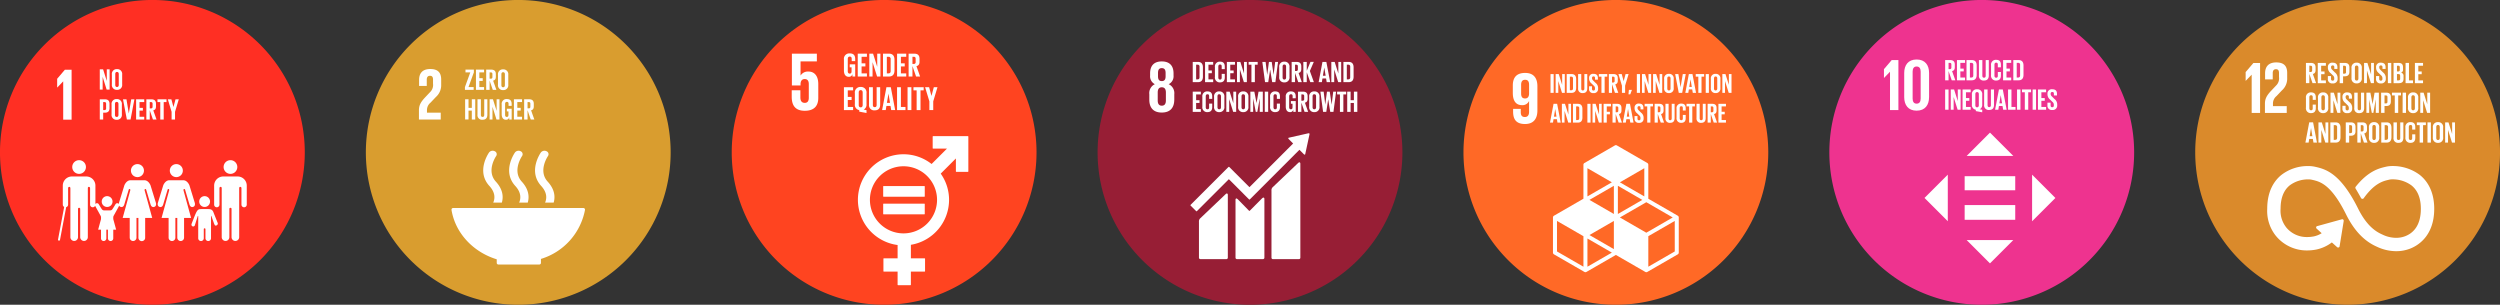 <svg xmlns="http://www.w3.org/2000/svg" xmlns:xlink="http://www.w3.org/1999/xlink" width="730" height="88.992" viewBox="0 0 730 88.992">
  <rect x="0" y="0" width="730" height="88.992" fill="#333333" stroke="none"/>
  <defs>
    <clipPath id="clip-path">
      <path id="Path_9362" data-name="Path 9362" d="M0,42.22H730V-46.772H0Z" transform="translate(0 46.772)" fill="none"/>
    </clipPath>
  </defs>
  <g id="Group_2145" data-name="Group 2145" transform="translate(-508 -1632.772)">
    <g id="Group_1696" data-name="Group 1696" transform="translate(508 1679.544)">
      <g id="Group_1470" data-name="Group 1470" transform="translate(0 -46.772)" clip-path="url(#clip-path)">
        <g id="Group_1469" data-name="Group 1469">
          <path id="Path_9361" data-name="Path 9361" d="M21.11,42.22a44.5,44.5,0,0,0,44.5-44.5,44.5,44.5,0,0,0-44.5-44.5,44.5,44.5,0,0,0-44.5,44.5,44.5,44.5,0,0,0,44.5,44.5" transform="translate(23.386 46.772)" fill="#ff2f23"/>
        </g>
      </g>
      <g id="Group_1471" data-name="Group 1471" transform="translate(16.69 -26.415)">
        <path id="Path_9363" data-name="Path 9363" d="M.827,1.622H.848V12.785H3.3V-1.8H1.342L-.916.848V3.407h.023Z" transform="translate(0.916 1.797)" fill="#fff"/>
      </g>
      <g id="Group_1482" data-name="Group 1482" transform="translate(0 -46.772)" clip-path="url(#clip-path)">
        <g id="Group_1472" data-name="Group 1472" transform="translate(65.29 46.766)">
          <path id="Path_9364" data-name="Path 9364" d="M.951,1.9a2,2,0,0,0,2-2,2,2,0,0,0-2-2,2,2,0,0,0-2,2,2,2,0,0,0,2,2" transform="translate(1.053 2.105)" fill="#fff"/>
        </g>
        <g id="Group_1473" data-name="Group 1473" transform="translate(62.53 51.532)">
          <path id="Path_9365" data-name="Path 9365" d="M3.369.005a1.212,1.212,0,0,0-.152-.011H-1.158a1.149,1.149,0,0,0-.148.011,2.668,2.668,0,0,0-2.426,2.66V8.214a.775.775,0,0,0,.774.776.776.776,0,0,0,.776-.776V3.447c0-.177.051-.42.381-.42.225,0,.272.24.28.392V17.706A1.114,1.114,0,0,0-.406,18.821,1.114,1.114,0,0,0,.709,17.706V9.473a.307.307,0,0,1,.322-.327.3.3,0,0,1,.318.327v8.233a1.116,1.116,0,0,0,2.232,0V3.419c.008-.152.055-.392.282-.392.327,0,.379.244.379.42V8.214a.775.775,0,1,0,1.551,0V2.665A2.666,2.666,0,0,0,3.369.005" transform="translate(3.732 0.006)" fill="#fff"/>
        </g>
        <g id="Group_1474" data-name="Group 1474" transform="translate(49.592 47.923)">
          <path id="Path_9366" data-name="Path 9366" d="M.9,1.8A1.894,1.894,0,0,0,2.8-.1a1.9,1.9,0,0,0-1.9-1.9A1.9,1.9,0,0,0-1-.1,1.9,1.9,0,0,0,.9,1.8" transform="translate(0.997 1.994)" fill="#fff"/>
        </g>
        <g id="Group_1475" data-name="Group 1475" transform="translate(46.046 52.631)">
          <path id="Path_9367" data-name="Path 9367" d="M3.653,1.218c.247-.072.318.259.318.259L5.24,5.758s.242.919,1.035.683.518-1.174.518-1.174L5.217.135S4.652-1.349,3.406-1.349H-.611C-1.859-1.349-2.424.135-2.424.135L-4,5.267s-.28.94.518,1.174,1.033-.683,1.033-.683l1.271-4.281s.07-.331.318-.259.154.424.154.424L-2.917,9.666H-.86v5.746a.989.989,0,0,0,.989.987.987.987,0,0,0,.986-.987V9.666h.561v5.746a.988.988,0,0,0,1.977,0V9.666H5.708L3.5,1.642s-.093-.354.154-.424" transform="translate(4.047 1.349)" fill="#fff"/>
        </g>
        <g id="Group_1476" data-name="Group 1476" transform="translate(38.239 47.923)">
          <path id="Path_9368" data-name="Path 9368" d="M.9,1.8a1.894,1.894,0,0,0,1.9-1.9,1.9,1.9,0,0,0-1.9-1.9A1.9,1.9,0,0,0-1-.1,1.894,1.894,0,0,0,.9,1.8" transform="translate(0.996 1.994)" fill="#fff"/>
        </g>
        <g id="Group_1477" data-name="Group 1477" transform="translate(16.938 51.531)">
          <path id="Path_9369" data-name="Path 9369" d="M12.816,1.226S12.255-.258,11.007-.258H6.99c-1.248,0-1.811,1.484-1.811,1.484L3.6,6.357a1.446,1.446,0,0,0-.048.316.563.563,0,0,0-.447-.228.572.572,0,0,0-.487.27l-.006,0c-.046.038-.782,1.351-1.026,1.593a.63.63,0,0,1-.487.23H-.809a.628.628,0,0,1-.487-.23c-.247-.242-.98-1.554-1.027-1.593l0,0a.58.58,0,0,0-.489-.27.565.565,0,0,0-.462.253V1.313A2.671,2.671,0,0,0-5.7-1.347a1.146,1.146,0,0,0-.147-.011h-4.376a1.184,1.184,0,0,0-.152.011A2.671,2.671,0,0,0-12.8,1.313v5.55a.773.773,0,0,0,.417.683.3.3,0,0,0-.027.068l-1.779,9.424a.292.292,0,0,0,.234.342.286.286,0,0,0,.055.006.293.293,0,0,0,.287-.24l1.779-9.424a.27.27,0,0,0,0-.11.777.777,0,0,0,.588-.75V2.1c0-.179.051-.422.379-.422.226,0,.272.24.282.392V16.354a1.114,1.114,0,0,0,1.115,1.115,1.115,1.115,0,0,0,1.115-1.115V8.121a.3.3,0,0,1,.318-.327h0a.3.3,0,0,1,.32.327v8.233A1.117,1.117,0,0,0-6.6,17.469,1.115,1.115,0,0,0-5.49,16.354V2.067c.006-.152.057-.392.28-.392.329,0,.379.244.379.422V6.863a.778.778,0,0,0,.776.776.777.777,0,0,0,.7-.443c.011.042.023.074.023.074l1.591,2.881a1.017,1.017,0,0,1,.1.379V11.1l-.839,3.082h.839v2.532h0a.777.777,0,0,0,.778.778.776.776,0,0,0,.776-.778V14.273a.422.422,0,0,1,0-.093H.38a.632.632,0,0,1,0,.093v2.439a.778.778,0,0,0,1.556,0V14.179h.843l-.843-3.1V10.53a1.017,1.017,0,0,1,.1-.379L3.5,7.493s.1-.2.147-.346a.711.711,0,0,0,.468.384c.793.236,1.035-.683,1.035-.683L6.425,2.567s.068-.329.316-.259.154.422.154.422L4.684,10.756H6.741V16.5a.987.987,0,1,0,1.975,0V10.756h.563V16.5a.987.987,0,1,0,1.973,0V10.756h2.059L11.1,2.731s-.093-.352.152-.422.32.259.32.259l1.269,4.281s.242.919,1.035.683.516-1.174.516-1.174Z" transform="translate(14.198 1.358)" fill="#fff"/>
        </g>
        <g id="Group_1478" data-name="Group 1478" transform="translate(58.174 57.275)">
          <path id="Path_9370" data-name="Path 9370" d="M.748,1.5A1.577,1.577,0,0,0,2.326-.082,1.576,1.576,0,0,0,.748-1.659,1.576,1.576,0,0,0-.829-.082,1.577,1.577,0,0,0,.748,1.5" transform="translate(0.829 1.659)" fill="#fff"/>
        </g>
        <g id="Group_1479" data-name="Group 1479" transform="translate(55.908 61.047)">
          <path id="Path_9371" data-name="Path 9371" d="M3.6,1.837c-.019-.061-1-2.477-1.121-2.816-.356-1.039-1-1.031-1.627-1.048s-1,0-1,0-.4-.015-1.222.01-1.081.447-1.988,2.78c-.129.337-.569,1.423-.575,1.49h.006A.551.551,0,0,0-3.7,3a.529.529,0,0,0,.677-.221L-2.162.042s.148-.183.148.006V6.489h0A.809.809,0,0,0-1.2,7.3.808.808,0,0,0-.39,6.489V3.947s-.048-.358.242-.358S.1,3.947.1,3.947V6.489a.811.811,0,0,0,1.623,0V.048c0-.188.1-.053.1-.053l.672,1.872a4.507,4.507,0,0,0,.382.875.6.6,0,0,0,.782-.323.591.591,0,0,0-.065-.577Z" transform="translate(3.986 2.035)" fill="#fff"/>
        </g>
        <g id="Group_1480" data-name="Group 1480" transform="translate(21.094 46.766)">
          <path id="Path_9372" data-name="Path 9372" d="M.949,1.9a2,2,0,0,0,2-2,2,2,0,0,0-2-2,2,2,0,0,0-2,2,2,2,0,0,0,2,2" transform="translate(1.051 2.105)" fill="#fff"/>
        </g>
        <g id="Group_1481" data-name="Group 1481" transform="translate(29.704 57.275)">
          <path id="Path_9373" data-name="Path 9373" d="M.748,1.5A1.576,1.576,0,0,0,2.326-.082,1.575,1.575,0,0,0,.748-1.659,1.576,1.576,0,0,0-.829-.082,1.577,1.577,0,0,0,.748,1.5" transform="translate(0.829 1.659)" fill="#fff"/>
        </g>
      </g>
      <g id="Group_1483" data-name="Group 1483" transform="translate(29.134 -26.519)">
        <path id="Path_9375" data-name="Path 9375" d="M.4,1.042V4.754H-.44V-1.154H.536L1.607,2.235V-1.154h.83V4.754H1.565Z" transform="translate(0.44 1.154)" fill="#fff"/>
      </g>
      <g id="Group_1487" data-name="Group 1487" transform="translate(0 -46.772)" clip-path="url(#clip-path)">
        <g id="Group_1484" data-name="Group 1484" transform="translate(32.665 20.183)">
          <path id="Path_9376" data-name="Path 9376" d="M0,2.112V-.746A1.405,1.405,0,0,1,1.5-2.34,1.409,1.409,0,0,1,3.008-.746V2.112A1.414,1.414,0,0,1,1.5,3.709,1.41,1.41,0,0,1,0,2.112m2.013.158V-.9c0-.356-.156-.609-.514-.609S.993-1.259.993-.9V2.27c0,.358.158.609.506.609s.514-.251.514-.609" transform="translate(0 2.34)" fill="#fff"/>
        </g>
        <g id="Group_1485" data-name="Group 1485" transform="translate(29.135 28.998)">
          <path id="Path_9377" data-name="Path 9377" d="M0,0H1.473c1,0,1.37.5,1.37,1.324V2.571c0,.828-.367,1.334-1.37,1.334H.993v2H0ZM.993.811V3.138H1.36a.426.426,0,0,0,.487-.487V1.29C1.848.967,1.7.811,1.36.811Z" fill="#fff"/>
        </g>
        <g id="Group_1486" data-name="Group 1486" transform="translate(32.578 28.929)">
          <path id="Path_9378" data-name="Path 9378" d="M0,2.112V-.746A1.405,1.405,0,0,1,1.5-2.34,1.407,1.407,0,0,1,3.006-.746V2.112A1.413,1.413,0,0,1,1.5,3.709,1.411,1.411,0,0,1,0,2.112m2.013.158V-.9c0-.356-.156-.609-.514-.609S.993-1.259.993-.9V2.27c0,.358.158.609.506.609s.514-.251.514-.609" transform="translate(0 2.34)" fill="#fff"/>
        </g>
      </g>
      <g id="Group_1488" data-name="Group 1488" transform="translate(35.917 -17.774)">
        <path id="Path_9380" data-name="Path 9380" d="M1.58,0,.455,5.908H-.624L-1.75,0H-.738l.679,4.123h.01L.647,0Z" transform="translate(1.75)" fill="#fff"/>
      </g>
      <g id="Group_1489" data-name="Group 1489" transform="translate(39.745 -17.774)">
        <path id="Path_9381" data-name="Path 9381" d="M0,0H2.371V.811H.993V2.5h.986v.8H.993V5.1H2.371v.809H0Z" fill="#fff"/>
      </g>
      <g id="Group_1491" data-name="Group 1491" transform="translate(0 -46.772)" clip-path="url(#clip-path)">
        <g id="Group_1490" data-name="Group 1490" transform="translate(42.736 28.998)">
          <path id="Path_9382" data-name="Path 9382" d="M.471,1.517V4.227H-.522V-1.681H.924c1,0,1.368.5,1.368,1.324V.4c0,.637-.226,1.012-.792,1.142L2.45,4.227H1.4Zm0-2.388V.968H.8A.43.43,0,0,0,1.291.48V-.391C1.291-.714,1.143-.87.8-.87Z" transform="translate(0.522 1.681)" fill="#fff"/>
        </g>
      </g>
      <g id="Group_1492" data-name="Group 1492" transform="translate(45.979 -17.774)">
        <path id="Path_9384" data-name="Path 9384" d="M0,0H2.641V.811h-.82v5.1h-1V.811H0Z" fill="#fff"/>
      </g>
      <g id="Group_1493" data-name="Group 1493" transform="translate(49.004 -17.775)">
        <path id="Path_9385" data-name="Path 9385" d="M1,1.737V3.986H0V1.737L-1.1-1.924H-.067L.536.315H.544l.6-2.239H2.1Z" transform="translate(1.104 1.924)" fill="#fff"/>
      </g>
      <g id="Group_1500" data-name="Group 1500" transform="translate(0 -46.772)" clip-path="url(#clip-path)">
        <g id="Group_1494" data-name="Group 1494" transform="translate(106.834)">
          <path id="Path_9386" data-name="Path 9386" d="M21.11,42.22a44.5,44.5,0,0,0,44.5-44.5,44.5,44.5,0,0,0-44.5-44.5,44.5,44.5,0,0,0-44.5,44.5,44.5,44.5,0,0,0,44.5,44.5" transform="translate(23.386 46.772)" fill="#d99d2f"/>
        </g>
        <g id="Group_1495" data-name="Group 1495" transform="translate(122.33 20.153)">
          <path id="Path_9387" data-name="Path 9387" d="M3.02,6.051H-1V5.362A2.784,2.784,0,0,1,.029,3.126L1.6,1.471A4.591,4.591,0,0,0,3.148-2.207V-3.628c0-2.085-1.01-3.075-3.2-3.075C-2.206-6.7-3.3-5.563-3.3-3.52v1.764h2.238V-3.585c0-.881.43-1.14.948-1.14.47,0,.881.194.881,1.1v1.2A2.893,2.893,0,0,1-.142.093L-1.519,1.555C-2.851,2.976-3.346,3.922-3.346,5.362V8.05H3.02Z" transform="translate(3.346 6.703)" fill="#fff"/>
        </g>
        <g id="Group_1496" data-name="Group 1496" transform="translate(131.837 60.736)">
          <path id="Path_9388" data-name="Path 9388" d="M6.267,7.108V8.124c0,.008,0,.017,0,.025s0,.015,0,.023a.478.478,0,0,0,.468.457s.008,0,.01,0,.01,0,.013,0h11.93s.006,0,.01,0,.006,0,.01,0a.476.476,0,0,0,.47-.478s0,0,0,0,0,0,0,0V6.994A18.58,18.58,0,0,0,32.032-7.284c0-.013,0-.029.006-.04a.4.4,0,0,0,.008-.067.483.483,0,0,0-.483-.483H-6.46a.483.483,0,0,0-.483.483l.025.217C-5.756-.478-.588,5,6.267,7.108" transform="translate(6.943 7.874)" fill="#fff"/>
        </g>
        <g id="Group_1497" data-name="Group 1497" transform="translate(156.233 44.016)">
          <path id="Path_9389" data-name="Path 9389" d="M.813.234C.656.457-3.017,5.746.9,10.022c1.794,1.964,1.638,3.7,1.126,4.865h2.51c.508-1.728.3-3.893-1.739-6.119C-.09,5.617,2.83,1.357,2.874,1.29a.941.941,0,0,0-.409-1.4A1.334,1.334,0,0,0,.813.234" transform="translate(0.901 0.26)" fill="#fff"/>
        </g>
        <g id="Group_1498" data-name="Group 1498" transform="translate(148.667 44.016)">
          <path id="Path_9390" data-name="Path 9390" d="M1.387,7.186H3.9c.506-1.728.3-3.893-1.741-6.119-2.884-3.151.032-7.409.08-7.479a.938.938,0,0,0-.409-1.4,1.328,1.328,0,0,0-1.65.346c-.158.223-3.834,5.512.082,9.789C2.055,4.284,1.9,6.017,1.387,7.186" transform="translate(1.537 7.96)" fill="#fff"/>
        </g>
        <g id="Group_1499" data-name="Group 1499" transform="translate(141.102 44.015)">
          <path id="Path_9391" data-name="Path 9391" d="M.814.235c-.158.223-3.832,5.512.08,9.787,1.8,1.964,1.64,3.7,1.128,4.865H4.534c.506-1.728.3-3.893-1.743-6.119-2.883-3.151.036-7.411.084-7.479a.941.941,0,0,0-.411-1.4A1.329,1.329,0,0,0,.814.235" transform="translate(0.902 0.26)" fill="#fff"/>
        </g>
      </g>
      <g id="Group_1501" data-name="Group 1501" transform="translate(135.761 -26.445)">
        <path id="Path_9393" data-name="Path 9393" d="M.492,2.419H2V3.23H-.545V2.419l1.56-4.289h-1.4V-2.68H2.062v.811Z" transform="translate(0.545 2.68)" fill="#fff"/>
      </g>
      <g id="Group_1502" data-name="Group 1502" transform="translate(138.978 -26.445)">
        <path id="Path_9394" data-name="Path 9394" d="M0,0H2.371V.811H.993V2.5h.986v.8H.993V5.1H2.371V5.91H0Z" fill="#fff"/>
      </g>
      <g id="Group_1505" data-name="Group 1505" transform="translate(0 -46.772)" clip-path="url(#clip-path)">
        <g id="Group_1503" data-name="Group 1503" transform="translate(141.969 20.327)">
          <path id="Path_9395" data-name="Path 9395" d="M.471,1.517V4.229H-.522v-5.91H.924c1,0,1.37.5,1.37,1.324V.4c0,.637-.228,1.012-.793,1.142L2.45,4.229H1.4Zm0-2.388V.968H.8A.43.43,0,0,0,1.291.48V-.391C1.291-.714,1.143-.87.8-.87Z" transform="translate(0.522 1.681)" fill="#fff"/>
        </g>
        <g id="Group_1504" data-name="Group 1504" transform="translate(145.412 20.258)">
          <path id="Path_9396" data-name="Path 9396" d="M0,2.112V-.746A1.405,1.405,0,0,1,1.5-2.34,1.408,1.408,0,0,1,3.008-.746V2.112A1.413,1.413,0,0,1,1.5,3.709,1.411,1.411,0,0,1,0,2.112m2.013.158V-.9c0-.356-.156-.609-.514-.609S.993-1.259.993-.9V2.27c0,.358.158.609.506.609s.514-.251.514-.609" transform="translate(0 2.34)" fill="#fff"/>
        </g>
      </g>
      <g id="Group_1506" data-name="Group 1506" transform="translate(135.817 -17.784)">
        <path id="Path_9398" data-name="Path 9398" d="M.926,1.567H-.033v2.6h-.993V-1.736h.993v2.5H.926v-2.5h1V4.172h-1Z" transform="translate(1.026 1.736)" fill="#fff"/>
      </g>
      <g id="Group_1508" data-name="Group 1508" transform="translate(0 -46.772)" clip-path="url(#clip-path)">
        <g id="Group_1507" data-name="Group 1507" transform="translate(139.426 28.988)">
          <path id="Path_9399" data-name="Path 9399" d="M1.368,0V4.471c0,.915-.392,1.507-1.4,1.507A1.333,1.333,0,0,1-1.516,4.471V0h.993V4.566c0,.35.139.584.489.584s.487-.234.487-.584V0Z" transform="translate(1.516)" fill="#fff"/>
        </g>
      </g>
      <g id="Group_1509" data-name="Group 1509" transform="translate(142.965 -17.784)">
        <path id="Path_9401" data-name="Path 9401" d="M.4,1.042V4.754H-.44V-1.154H.538L1.609,2.235V-1.154h.828V4.754H1.565Z" transform="translate(0.44 1.154)" fill="#fff"/>
      </g>
      <g id="Group_1511" data-name="Group 1511" transform="translate(0 -46.772)" clip-path="url(#clip-path)">
        <g id="Group_1510" data-name="Group 1510" transform="translate(146.496 28.918)">
          <path id="Path_9402" data-name="Path 9402" d="M.711,1.34H2.125V4.494H1.41V3.849a.9.9,0,0,1-.951.715C-.4,4.565-.788,3.885-.788,2.97V.11A1.4,1.4,0,0,1,.7-1.484c1.1,0,1.423.611,1.423,1.482V.52H1.217v-.6c0-.365-.139-.575-.5-.575S.205-.4.205-.046V3.126c0,.358.148.611.489.611.322,0,.489-.183.489-.567V2.125H.711Z" transform="translate(0.788 1.484)" fill="#fff"/>
        </g>
      </g>
      <g id="Group_1512" data-name="Group 1512" transform="translate(150.063 -17.784)">
        <path id="Path_9404" data-name="Path 9404" d="M0,0H2.371V.811H.993V2.5h.986v.8H.993V5.1H2.371V5.91H0Z" fill="#fff"/>
      </g>
      <g id="Group_1519" data-name="Group 1519" transform="translate(0 -46.772)" clip-path="url(#clip-path)">
        <g id="Group_1513" data-name="Group 1513" transform="translate(153.052 28.988)">
          <path id="Path_9405" data-name="Path 9405" d="M.471,1.517V4.229H-.522v-5.91H.926c1,0,1.368.5,1.368,1.324V.4c0,.637-.228,1.012-.793,1.142L2.45,4.229H1.4Zm0-2.388V.968H.8A.429.429,0,0,0,1.291.48V-.391C1.291-.714,1.143-.87.8-.87Z" transform="translate(0.522 1.681)" fill="#fff"/>
        </g>
        <g id="Group_1514" data-name="Group 1514" transform="translate(213.669)">
          <path id="Path_9406" data-name="Path 9406" d="M21.11,42.22a44.5,44.5,0,0,0,44.5-44.5,44.5,44.5,0,0,0-44.5-44.5,44.5,44.5,0,0,0-44.5,44.5,44.5,44.5,0,0,0,44.5,44.5" transform="translate(23.386 46.772)" fill="#ff4420"/>
        </g>
        <g id="Group_1515" data-name="Group 1515" transform="translate(231.182 15.668)">
          <path id="Path_9407" data-name="Path 9407" d="M2.342,2.48A2.5,2.5,0,0,0,.009,3.621H-.018V-.487H4.748v-2.26H-2.545V6.54H-.018V6.175c0-.972.44-1.507,1.216-1.507.852,0,1.193.584,1.193,1.484v3.986c0,.875-.316,1.482-1.166,1.482-.949,0-1.29-.632-1.29-1.6V7.95H-2.594V9.822c0,2.5,1,4.11,3.819,4.11,2.8,0,3.937-1.484,3.937-3.769V6.127c0-2.6-1.336-3.647-2.82-3.647" transform="translate(2.594 2.747)" fill="#fff"/>
        </g>
        <g id="Group_1516" data-name="Group 1516" transform="translate(250.509 39.759)">
          <path id="Path_9408" data-name="Path 9408" d="M15.239,0H5.079a.13.13,0,0,0-.129.129V3.507a.131.131,0,0,0,.129.129H9.124L4.632,8.128a13.239,13.239,0,0,0-8.2-2.841A13.325,13.325,0,0,0-16.882,18.595,13.323,13.323,0,0,0-5.291,31.786v3.891H-9.3a.128.128,0,0,0-.131.129v3.619a.127.127,0,0,0,.131.127h4.007v3.83a.13.13,0,0,0,.129.129h3.617a.131.131,0,0,0,.131-.129v-3.83H2.594a.128.128,0,0,0,.129-.127V35.807a.128.128,0,0,0-.129-.129H-1.413V31.723A13.327,13.327,0,0,0,9.735,18.595,13.224,13.224,0,0,0,7.3,10.94l4.428-4.429V10.29a.132.132,0,0,0,.133.129h3.375a.13.13,0,0,0,.131-.129V.129A.13.13,0,0,0,15.239,0M-3.573,28.39a9.806,9.806,0,0,1-9.8-9.8,9.807,9.807,0,0,1,9.8-9.8,9.807,9.807,0,0,1,9.8,9.8,9.806,9.806,0,0,1-9.8,9.8" transform="translate(16.882)" fill="#fff"/>
        </g>
        <g id="Group_1517" data-name="Group 1517" transform="translate(257.888 54.332)">
          <path id="Path_9409" data-name="Path 9409" d="M5.7,0H-6.185a.123.123,0,0,0-.127.116V2.993a.122.122,0,0,0,.127.118H5.7a.123.123,0,0,0,.131-.118V.116A.124.124,0,0,0,5.7,0" transform="translate(6.312)" fill="#fff"/>
        </g>
        <g id="Group_1518" data-name="Group 1518" transform="translate(257.888 59.468)">
          <path id="Path_9410" data-name="Path 9410" d="M5.7,0H-6.185a.125.125,0,0,0-.127.12V3a.123.123,0,0,0,.127.116H5.7A.124.124,0,0,0,5.829,3V.12A.126.126,0,0,0,5.7,0" transform="translate(6.312)" fill="#fff"/>
        </g>
      </g>
      <g id="Group_1520" data-name="Group 1520" transform="translate(246.427 -21.304)">
        <path id="Path_9412" data-name="Path 9412" d="M0,0H2.681V.917H1.124v1.91H2.238v.908H1.124V5.763H2.681V6.68H0Z" fill="#fff"/>
      </g>
      <g id="Group_1523" data-name="Group 1523" transform="translate(0 -46.772)" clip-path="url(#clip-path)">
        <g id="Group_1521" data-name="Group 1521" transform="translate(249.62 25.39)">
          <path id="Path_9413" data-name="Path 9413" d="M.608,3.421V2.968A1.537,1.537,0,0,1-.673,1.244V-1.986a1.589,1.589,0,0,1,1.7-1.8,1.593,1.593,0,0,1,1.7,1.8V1.244A1.6,1.6,0,0,1,1.9,2.82l.828.158v.837Zm1-1.941V-2.165c0-.4-.175-.691-.58-.691s-.571.287-.571.691V1.48c0,.394.177.689.571.689s.58-.295.58-.689" transform="translate(0.673 3.79)" fill="#fff"/>
        </g>
        <g id="Group_1522" data-name="Group 1522" transform="translate(253.751 25.468)">
          <path id="Path_9414" data-name="Path 9414" d="M1.547,0V5.054c0,1.035-.445,1.7-1.587,1.7a1.507,1.507,0,0,1-1.674-1.7V0H-.591V5.162c0,.4.158.66.552.66s.552-.264.552-.66V0Z" transform="translate(1.714)" fill="#fff"/>
        </g>
      </g>
      <g id="Group_1524" data-name="Group 1524" transform="translate(257.575 -21.304)">
        <path id="Path_9416" data-name="Path 9416" d="M0,3.169l1.261-6.68H2.542l1.271,6.68H2.658L2.453,1.948H1.261l-.2,1.222ZM1.408,1.052h.9L1.861-1.629H1.853Z" transform="translate(0 3.511)" fill="#fff"/>
      </g>
      <g id="Group_1525" data-name="Group 1525" transform="translate(261.94 -21.304)">
        <path id="Path_9417" data-name="Path 9417" d="M0,0H1.124V5.763H2.464V6.68H0Z" fill="#fff"/>
      </g>
      <path id="Path_9418" data-name="Path 9418" d="M139.28-26.707H140.4v-6.68H139.28Z" transform="translate(125.726 12.082)" fill="#fff"/>
      <g id="Group_1526" data-name="Group 1526" transform="translate(266.73 -21.304)">
        <path id="Path_9419" data-name="Path 9419" d="M0,0H2.985V.917H2.059V6.68H.927V.917H0Z" fill="#fff"/>
      </g>
      <g id="Group_1527" data-name="Group 1527" transform="translate(270.13 -21.304)">
        <path id="Path_9420" data-name="Path 9420" d="M1.127,1.963V4.505H0V1.963L-1.248-2.175H-.076L.605.357h.01l.679-2.532H2.369Z" transform="translate(1.248 2.175)" fill="#fff"/>
      </g>
      <g id="Group_1529" data-name="Group 1529" transform="translate(0 -46.772)" clip-path="url(#clip-path)">
        <g id="Group_1528" data-name="Group 1528" transform="translate(246.428 15.59)">
          <path id="Path_9421" data-name="Path 9421" d="M.8,1.514H2.4V5.081H1.592V4.353a1.015,1.015,0,0,1-1.075.807c-.965,0-1.408-.769-1.408-1.8V.125a1.581,1.581,0,0,1,1.684-1.8C2.035-1.677,2.4-.988,2.4,0v.59H1.377V-.092c0-.413-.16-.651-.563-.651S.232-.455.232-.052V3.534c0,.4.169.689.554.689.363,0,.55-.207.55-.639V2.4H.8Z" transform="translate(0.891 1.677)" fill="#fff"/>
        </g>
      </g>
      <g id="Group_1530" data-name="Group 1530" transform="translate(250.459 -31.104)">
        <path id="Path_9423" data-name="Path 9423" d="M0,0H2.681V.917H1.123v1.91H2.238v.906H1.123v2.03H2.681V6.68H0Z" fill="#fff"/>
      </g>
      <g id="Group_1531" data-name="Group 1531" transform="translate(253.842 -31.105)">
        <path id="Path_9424" data-name="Path 9424" d="M.449,1.178v4.2H-.5v-6.68h1.1l1.21,3.834V-1.305h.936v6.68H1.769Z" transform="translate(0.497 1.305)" fill="#fff"/>
      </g>
      <g id="Group_1533" data-name="Group 1533" transform="translate(0 -46.772)" clip-path="url(#clip-path)">
        <g id="Group_1532" data-name="Group 1532" transform="translate(257.833 15.666)">
          <path id="Path_9425" data-name="Path 9425" d="M1.594.851V3.945c0,1.024-.424,1.794-1.625,1.794H-1.766V-.943H-.031c1.2,0,1.625.759,1.625,1.794M-.17,4.822c.464,0,.641-.276.641-.679V.644A.585.585,0,0,0-.17-.026H-.642V4.822Z" transform="translate(1.766 0.943)" fill="#fff"/>
        </g>
      </g>
      <g id="Group_1534" data-name="Group 1534" transform="translate(261.944 -31.104)">
        <path id="Path_9427" data-name="Path 9427" d="M0,0H2.679V.917H1.123v1.91H2.236v.906H1.123v2.03H2.679V6.68H0Z" fill="#fff"/>
      </g>
      <g id="Group_1543" data-name="Group 1543" transform="translate(0 -46.772)" clip-path="url(#clip-path)">
        <g id="Group_1535" data-name="Group 1535" transform="translate(265.314 15.668)">
          <path id="Path_9428" data-name="Path 9428" d="M.533,1.715V4.78H-.59V-1.9H1.046c1.132,0,1.547.561,1.547,1.5V.454c0,.719-.257,1.144-.9,1.292L2.77,4.78H1.589Zm0-2.7v2.08H.907A.486.486,0,0,0,1.459.543V-.443c0-.365-.167-.542-.552-.542Z" transform="translate(0.59 1.9)" fill="#fff"/>
        </g>
        <g id="Group_1536" data-name="Group 1536" transform="translate(320.504)">
          <path id="Path_9429" data-name="Path 9429" d="M21.11,42.22a44.5,44.5,0,0,0,44.5-44.5,44.5,44.5,0,0,0-44.5-44.5,44.5,44.5,0,0,0-44.5,44.5,44.5,44.5,0,0,0,44.5,44.5" transform="translate(23.386 46.772)" fill="#971e35"/>
        </g>
        <g id="Group_1537" data-name="Group 1537" transform="translate(335.599 17.936)">
          <path id="Path_9430" data-name="Path 9430" d="M3.46,5.3V3.7A2.89,2.89,0,0,0,1.826.779,2.564,2.564,0,0,0,3.243-1.757v-.6C3.243-4.64,2.062-5.867-.2-5.867c-2.238,0-3.4,1.227-3.4,3.507v.6A2.589,2.589,0,0,0-2.22.779,2.878,2.878,0,0,0-3.833,3.7V5.3C-3.833,7.511-2.777,9.06-.2,9.06c2.6,0,3.655-1.549,3.655-3.764M-1.293-2.511c0-.883.3-1.4,1.1-1.4.814,0,1.117.516,1.117,1.4v.989c0,.881-.3,1.4-1.117,1.4-.8,0-1.1-.518-1.1-1.4Zm2.3,8.065c0,.881-.322,1.505-1.2,1.505-.862,0-1.183-.624-1.183-1.505V3.188c0-.881.322-1.505,1.183-1.505.881,0,1.2.624,1.2,1.505Z" transform="translate(3.833 5.867)" fill="#fff"/>
        </g>
        <g id="Group_1538" data-name="Group 1538" transform="translate(371.272 47.388)">
          <path id="Path_9431" data-name="Path 9431" d="M3.687.1-3.664,7.1a1.218,1.218,0,0,0-.42,1.052v19.6a.422.422,0,0,0,.42.42H3.928a.42.42,0,0,0,.419-.42V.28c0-.23-.181-.655-.66-.177" transform="translate(4.084 0.114)" fill="#fff"/>
        </g>
        <g id="Group_1539" data-name="Group 1539" transform="translate(350.095 56.496)">
          <path id="Path_9432" data-name="Path 9432" d="M3.687.1-3.665,7.1a1.219,1.219,0,0,0-.419,1.048V18.634a.42.42,0,0,0,.419.419H3.928a.419.419,0,0,0,.419-.419V.279c0-.232-.183-.655-.66-.175" transform="translate(4.084 0.115)" fill="#fff"/>
        </g>
        <g id="Group_1540" data-name="Group 1540" transform="translate(347.617 38.909)">
          <path id="Path_9433" data-name="Path 9433" d="M16.494.1a.2.2,0,0,0-.063-.16A.21.21,0,0,0,16.3-.114h-.042l-.059,0L10.567,1.161l-.1.01a.222.222,0,0,0-.108.057.21.21,0,0,0,0,.3l.061.065L11.7,2.881-1.05,15.634-6.941,9.742a.169.169,0,0,0-.24,0l-1.6,1.6a0,0,0,0,0,0,0l-9.443,9.439a.175.175,0,0,0,0,.242l1.6,1.6a.167.167,0,0,0,.238,0L-7.059,13.3l4.273,4.275c.006.008.008.013.013.021l1.6,1.6a.166.166,0,0,0,.24,0L13.541,4.719l1.351,1.349a.211.211,0,0,0,.3,0,.2.2,0,0,0,.061-.139V5.912L16.492.166Z" transform="translate(18.273 0.114)" fill="#fff"/>
        </g>
        <g id="Group_1541" data-name="Group 1541" transform="translate(360.77 57.693)">
          <path id="Path_9434" data-name="Path 9434" d="M3.665.119.109,3.705A.17.17,0,0,1-.12,3.7L-3.343.412C-3.933-.176-4.06.3-4.06.532v16.89a.418.418,0,0,0,.417.419h7.6a.418.418,0,0,0,.417-.419V.252c0-.232-.181-.656-.7-.133" transform="translate(4.06 0.131)" fill="#fff"/>
        </g>
        <g id="Group_1542" data-name="Group 1542" transform="translate(348.278 18.078)">
          <path id="Path_9435" data-name="Path 9435" d="M1.41.753V3.489c0,.908-.375,1.587-1.438,1.587H-1.562V-.834H-.028C1.035-.834,1.41-.162,1.41.753M-.15,4.265c.409,0,.567-.244.567-.6V.568A.518.518,0,0,0-.15-.023H-.569V4.265Z" transform="translate(1.562 0.834)" fill="#fff"/>
        </g>
      </g>
      <g id="Group_1544" data-name="Group 1544" transform="translate(351.878 -28.693)">
        <path id="Path_9437" data-name="Path 9437" d="M0,0H2.371V.811H.993V2.5h.986v.8H.993V5.1H2.371V5.91H0Z" fill="#fff"/>
      </g>
      <g id="Group_1546" data-name="Group 1546" transform="translate(0 -46.772)" clip-path="url(#clip-path)">
        <g id="Group_1545" data-name="Group 1545" transform="translate(354.755 18.008)">
          <path id="Path_9438" data-name="Path 9438" d="M0,2.113V-.745a1.4,1.4,0,0,1,1.482-1.6c1.1,0,1.4.611,1.4,1.482v.7H1.979V-.937c0-.367-.122-.577-.479-.577S.993-1.258.993-.9V2.269c0,.358.148.611.506.611s.479-.226.479-.575V1.215h.908v1.02c0,.847-.35,1.473-1.4,1.473A1.4,1.4,0,0,1,0,2.113" transform="translate(0 2.341)" fill="#fff"/>
        </g>
      </g>
      <g id="Group_1547" data-name="Group 1547" transform="translate(358.243 -28.693)">
        <path id="Path_9440" data-name="Path 9440" d="M0,0H2.371V.811H.993V2.5h.986v.8H.993V5.1H2.371V5.91H0Z" fill="#fff"/>
      </g>
      <g id="Group_1548" data-name="Group 1548" transform="translate(361.207 -28.694)">
        <path id="Path_9441" data-name="Path 9441" d="M.4,1.043V4.755H-.44v-5.91H.536L1.609,2.236V-1.155h.828v5.91H1.565Z" transform="translate(0.44 1.155)" fill="#fff"/>
      </g>
      <g id="Group_1549" data-name="Group 1549" transform="translate(364.599 -28.693)">
        <path id="Path_9442" data-name="Path 9442" d="M0,0H2.641V.811h-.82v5.1h-1V.811H0Z" fill="#fff"/>
      </g>
      <g id="Group_1550" data-name="Group 1550" transform="translate(368.601 -28.693)">
        <path id="Path_9443" data-name="Path 9443" d="M1.083,1.071.526,4.722H-.408L-1.2-1.186h.957L.219,2.562h.01l.5-3.748h.811l.55,3.748h.008l.453-3.748h.837L2.617,4.722H1.675L1.091,1.071Z" transform="translate(1.2 1.186)" fill="#fff"/>
      </g>
      <g id="Group_1553" data-name="Group 1553" transform="translate(0 -46.772)" clip-path="url(#clip-path)">
        <g id="Group_1551" data-name="Group 1551" transform="translate(373.526 18.008)">
          <path id="Path_9444" data-name="Path 9444" d="M0,2.113V-.745a1.408,1.408,0,0,1,1.5-1.6,1.409,1.409,0,0,1,1.507,1.6V2.113A1.412,1.412,0,0,1,1.5,3.708,1.41,1.41,0,0,1,0,2.113m2.013.156V-.9c0-.356-.156-.611-.514-.611S.993-1.258.993-.9V2.269c0,.358.158.611.506.611s.514-.253.514-.611" transform="translate(0 2.341)" fill="#fff"/>
        </g>
        <g id="Group_1552" data-name="Group 1552" transform="translate(377.162 18.079)">
          <path id="Path_9445" data-name="Path 9445" d="M.471,1.517V4.229H-.522v-5.91H.924c1,0,1.37.5,1.37,1.324V.4c0,.637-.228,1.012-.793,1.142L2.45,4.229H1.4Zm0-2.388V.968H.8A.431.431,0,0,0,1.291.48V-.391C1.291-.714,1.143-.87.8-.87Z" transform="translate(0.522 1.681)" fill="#fff"/>
        </g>
      </g>
      <g id="Group_1554" data-name="Group 1554" transform="translate(380.579 -28.693)">
        <path id="Path_9447" data-name="Path 9447" d="M.471,1.439V4.316H-.522v-5.91H.471V1l1.081-2.6h.976L1.379,1.064,2.555,4.316H1.508Z" transform="translate(0.522 1.594)" fill="#fff"/>
      </g>
      <g id="Group_1555" data-name="Group 1555" transform="translate(385.044 -28.692)">
        <path id="Path_9448" data-name="Path 9448" d="M0,2.8,1.115-3.105H2.249L3.373,2.8H2.354L2.169,1.722H1.115L.942,2.8ZM1.246.929H2.04L1.646-1.44H1.638Z" transform="translate(0 3.105)" fill="#fff"/>
      </g>
      <g id="Group_1556" data-name="Group 1556" transform="translate(388.748 -28.694)">
        <path id="Path_9449" data-name="Path 9449" d="M.4,1.043V4.755H-.44v-5.91H.536L1.609,2.236V-1.155h.828v5.91H1.565Z" transform="translate(0.44 1.155)" fill="#fff"/>
      </g>
      <g id="Group_1558" data-name="Group 1558" transform="translate(0 -46.772)" clip-path="url(#clip-path)">
        <g id="Group_1557" data-name="Group 1557" transform="translate(392.28 18.078)">
          <path id="Path_9450" data-name="Path 9450" d="M1.41.753V3.489c0,.908-.375,1.587-1.438,1.587H-1.562V-.834H-.028C1.035-.834,1.41-.162,1.41.753M-.15,4.265c.409,0,.567-.244.567-.6V.568A.518.518,0,0,0-.15-.023H-.569V4.265Z" transform="translate(1.562 0.834)" fill="#fff"/>
        </g>
      </g>
      <g id="Group_1559" data-name="Group 1559" transform="translate(348.277 -20.012)">
        <path id="Path_9452" data-name="Path 9452" d="M0,0H2.371V.811H.993V2.5h.986v.8H.993V5.1H2.371V5.91H0Z" fill="#fff"/>
      </g>
      <g id="Group_1562" data-name="Group 1562" transform="translate(0 -46.772)" clip-path="url(#clip-path)">
        <g id="Group_1560" data-name="Group 1560" transform="translate(351.084 26.69)">
          <path id="Path_9453" data-name="Path 9453" d="M0,2.113V-.747A1.394,1.394,0,0,1,1.482-2.341c1.1,0,1.4.611,1.4,1.482v.7H1.979V-.937c0-.365-.122-.577-.479-.577S.993-1.258.993-.9V2.269c0,.358.148.611.506.611s.479-.226.479-.577V1.215h.908v1.02c0,.845-.35,1.473-1.4,1.473A1.4,1.4,0,0,1,0,2.113" transform="translate(0 2.341)" fill="#fff"/>
        </g>
        <g id="Group_1561" data-name="Group 1561" transform="translate(354.511 26.69)">
          <path id="Path_9454" data-name="Path 9454" d="M0,2.113V-.747A1.407,1.407,0,0,1,1.5-2.341,1.41,1.41,0,0,1,3.008-.747v2.86A1.413,1.413,0,0,1,1.5,3.708,1.41,1.41,0,0,1,0,2.113m2.015.156V-.9c0-.356-.158-.611-.516-.611S.993-1.258.993-.9V2.269c0,.358.158.611.506.611s.516-.253.516-.611" transform="translate(0 2.341)" fill="#fff"/>
        </g>
      </g>
      <g id="Group_1563" data-name="Group 1563" transform="translate(358.086 -20.011)">
        <path id="Path_9456" data-name="Path 9456" d="M.4,1.042V4.756H-.44v-5.91H.536L1.607,2.235V-1.154h.828v5.91H1.564Z" transform="translate(0.44 1.154)" fill="#fff"/>
      </g>
      <g id="Group_1565" data-name="Group 1565" transform="translate(0 -46.772)" clip-path="url(#clip-path)">
        <g id="Group_1564" data-name="Group 1564" transform="translate(361.529 26.69)">
          <path id="Path_9457" data-name="Path 9457" d="M0,2.113V-.747A1.407,1.407,0,0,1,1.5-2.341,1.41,1.41,0,0,1,3.008-.747v2.86A1.413,1.413,0,0,1,1.5,3.708,1.41,1.41,0,0,1,0,2.113m2.015.156V-.9c0-.356-.158-.611-.516-.611S.993-1.258.993-.9V2.269c0,.358.158.611.506.611s.516-.253.516-.611" transform="translate(0 2.341)" fill="#fff"/>
        </g>
      </g>
      <g id="Group_1566" data-name="Group 1566" transform="translate(365.105 -20.011)">
        <path id="Path_9459" data-name="Path 9459" d="M1.3.984H1.271L.6,4.82H.139L-.6.984H-.62V4.82h-.818V-1.09H-.279L.366,2.24H.373L.948-1.09H2.2V4.82H1.3Z" transform="translate(1.438 1.09)" fill="#fff"/>
      </g>
      <path id="Path_9460" data-name="Path 9460" d="M194.1-26.8h.993v-5.91H194.1Z" transform="translate(175.212 12.695)" fill="#fff"/>
      <g id="Group_1571" data-name="Group 1571" transform="translate(0 -46.772)" clip-path="url(#clip-path)">
        <g id="Group_1567" data-name="Group 1567" transform="translate(370.866 26.69)">
          <path id="Path_9461" data-name="Path 9461" d="M0,2.113V-.747A1.394,1.394,0,0,1,1.482-2.341c1.1,0,1.4.611,1.4,1.482v.7H1.979V-.937c0-.365-.122-.577-.479-.577S.993-1.258.993-.9V2.269c0,.358.148.611.506.611s.479-.226.479-.577V1.215h.906v1.02c0,.845-.348,1.473-1.4,1.473A1.4,1.4,0,0,1,0,2.113" transform="translate(0 2.341)" fill="#fff"/>
        </g>
        <g id="Group_1568" data-name="Group 1568" transform="translate(375.444 26.691)">
          <path id="Path_9462" data-name="Path 9462" d="M.711,1.34H2.123V4.494H1.408V3.849a.892.892,0,0,1-.949.715C-.4,4.565-.788,3.885-.788,2.97V.11A1.4,1.4,0,0,1,.7-1.484c1.1,0,1.419.609,1.419,1.48V.52H1.217v-.6c0-.365-.141-.575-.5-.575S.205-.4.205-.046V3.126c0,.358.148.611.489.611.322,0,.489-.185.489-.567V2.123H.711Z" transform="translate(0.788 1.484)" fill="#fff"/>
        </g>
        <g id="Group_1569" data-name="Group 1569" transform="translate(379.01 26.76)">
          <path id="Path_9463" data-name="Path 9463" d="M.471,1.517V4.229H-.522v-5.91H.926c1,0,1.368.5,1.368,1.326V.4c0,.635-.228,1.01-.793,1.142L2.45,4.229H1.4Zm0-2.388V.969H.8A.431.431,0,0,0,1.291.48V-.391C1.291-.713,1.143-.87.8-.87Z" transform="translate(0.522 1.681)" fill="#fff"/>
        </g>
        <g id="Group_1570" data-name="Group 1570" transform="translate(382.279 26.69)">
          <path id="Path_9464" data-name="Path 9464" d="M0,2.113V-.747A1.406,1.406,0,0,1,1.5-2.341,1.409,1.409,0,0,1,3.008-.747v2.86A1.412,1.412,0,0,1,1.5,3.708,1.41,1.41,0,0,1,0,2.113m2.015.156V-.9c0-.356-.158-.611-.516-.611S.993-1.258.993-.9V2.269c0,.358.158.611.506.611s.516-.253.516-.611" transform="translate(0 2.341)" fill="#fff"/>
        </g>
      </g>
      <g id="Group_1572" data-name="Group 1572" transform="translate(385.549 -20.011)">
        <path id="Path_9466" data-name="Path 9466" d="M1.083,1.071.526,4.724H-.407L-1.2-1.186h.959L.221,2.56H.229l.5-3.746h.811L2.086,2.56H2.1l.453-3.746h.835l-.767,5.91h-.94L1.091,1.071Z" transform="translate(1.2 1.186)" fill="#fff"/>
      </g>
      <g id="Group_1573" data-name="Group 1573" transform="translate(390.44 -20.012)">
        <path id="Path_9467" data-name="Path 9467" d="M0,0H2.641V.811h-.82v5.1h-1V.811H0Z" fill="#fff"/>
      </g>
      <g id="Group_1574" data-name="Group 1574" transform="translate(393.387 -20.012)">
        <path id="Path_9468" data-name="Path 9468" d="M.926,1.567H-.033V4.174h-.993v-5.91h.993v2.5H.926v-2.5h1v5.91h-1Z" transform="translate(1.026 1.736)" fill="#fff"/>
      </g>
      <g id="Group_1578" data-name="Group 1578" transform="translate(0 -46.772)" clip-path="url(#clip-path)">
        <g id="Group_1575" data-name="Group 1575" transform="translate(427.339)">
          <path id="Path_9469" data-name="Path 9469" d="M21.11,42.22a44.5,44.5,0,0,0,44.5-44.5,44.5,44.5,0,0,0-44.5-44.5,44.5,44.5,0,0,0-44.5,44.5,44.5,44.5,0,0,0,44.5,44.5" transform="translate(23.386 46.772)" fill="#ff6926"/>
        </g>
        <g id="Group_1576" data-name="Group 1576" transform="translate(441.74 21.294)">
          <path id="Path_9470" data-name="Path 9470" d="M3.407,1.846c0-2.258-.989-3.891-3.569-3.891-2.6,0-3.611,1.417-3.611,3.676v2.15c0,2.386.946,3.588,2.709,3.588A2.1,2.1,0,0,0,.956,6.188H.977V9.325c0,.883-.344,1.505-1.225,1.505s-1.2-.516-1.2-1.417V8.444H-3.688v.774c0,2.15.774,3.655,3.484,3.655,2.578,0,3.611-1.655,3.611-3.935ZM.977,4.082C.933,4.9.591,5.414-.184,5.414c-.837,0-1.161-.516-1.161-1.461V1.416C-1.344.491-1-.045-.163-.045c.818,0,1.14.557,1.14,1.461Z" transform="translate(3.774 2.045)" fill="#fff"/>
        </g>
        <g id="Group_1577" data-name="Group 1577" transform="translate(453.469 42.386)">
          <path id="Path_9471" data-name="Path 9471" d="M17.287,9.775l-8.6-4.962V-5.111A.586.586,0,0,0,8.4-5.619L-.491-10.751a.59.59,0,0,0-.588,0L-9.967-5.619a.582.582,0,0,0-.293.508V4.813l-8.6,4.962a.588.588,0,0,0-.293.508V20.548a.588.588,0,0,0,.293.508l8.891,5.132a.587.587,0,0,0,.293.078.6.6,0,0,0,.293-.078l8.6-4.962L7.81,26.188a.6.6,0,0,0,.293.078.578.578,0,0,0,.293-.078l8.891-5.132a.588.588,0,0,0,.293-.508V10.283a.588.588,0,0,0-.293-.508m-18.66,9.757L-8.5,15.415-1.372,11.3Zm8.3-14.38L-.2,9.267V1.036Zm-8.3,4.116L-8.5,5.152l7.129-4.116Zm1.76,1.016L8.1,5.829l7.717,4.454L8.1,14.738ZM7.517,4.136.388.02,7.517-4.1ZM-1.958.02-9.09,4.138V-4.1Zm-8.3,24.644-7.717-4.454V11.3l7.717,4.454Zm1.17,0V16.431l7.131,4.117Zm25.5-4.454L8.689,24.664v-8.91L16.406,11.3Z" transform="translate(19.151 10.829)" fill="#fff"/>
        </g>
      </g>
      <path id="Path_9473" data-name="Path 9473" d="M237.953-29.919h.921V-35.4h-.921Z" transform="translate(214.796 10.262)" fill="#fff"/>
      <g id="Group_1579" data-name="Group 1579" transform="translate(454.245 -25.143)">
        <path id="Path_9474" data-name="Path 9474" d="M.368.968V4.415H-.408V-1.072H.5l1,3.149V-1.072h.769V4.415H1.453Z" transform="translate(0.408 1.072)" fill="#fff"/>
      </g>
      <g id="Group_1583" data-name="Group 1583" transform="translate(0 -46.772)" clip-path="url(#clip-path)">
        <g id="Group_1580" data-name="Group 1580" transform="translate(457.478 21.629)">
          <path id="Path_9475" data-name="Path 9475" d="M1.31.7V3.241c0,.841-.348,1.471-1.336,1.471H-1.451V-.774H-.026C.962-.774,1.31-.15,1.31.7M-.138,3.96c.379,0,.525-.226.525-.559V.529A.482.482,0,0,0-.138-.022h-.39V3.96Z" transform="translate(1.451 0.774)" fill="#fff"/>
        </g>
        <g id="Group_1581" data-name="Group 1581" transform="translate(460.805 21.629)">
          <path id="Path_9476" data-name="Path 9476" d="M1.27,0V4.15c0,.85-.363,1.4-1.3,1.4a1.237,1.237,0,0,1-1.374-1.4V0h.921V4.239c0,.325.131.542.453.542S.42,4.565.42,4.239V0Z" transform="translate(1.407)" fill="#fff"/>
        </g>
        <g id="Group_1582" data-name="Group 1582" transform="translate(464 21.565)">
          <path id="Path_9477" data-name="Path 9477" d="M0,2.073V1.336H.858v.752c0,.308.137.487.453.487.293,0,.42-.194.42-.487V1.878A.986.986,0,0,0,1.32,1.1L.776.56A1.849,1.849,0,0,1,.01-.905v-.186A1.143,1.143,0,0,1,1.3-2.3c.923,0,1.286.453,1.286,1.246V-.6H1.749v-.479c0-.314-.145-.468-.438-.468A.4.4,0,0,0,.875-1.1v.112c0,.308.169.487.436.746L1.9.341a1.848,1.848,0,0,1,.744,1.425v.266A1.188,1.188,0,0,1,1.3,3.319,1.144,1.144,0,0,1,0,2.073" transform="translate(0 2.296)" fill="#fff"/>
        </g>
      </g>
      <g id="Group_1584" data-name="Group 1584" transform="translate(466.863 -25.143)">
        <path id="Path_9479" data-name="Path 9479" d="M0,0H2.453V.752H1.691V5.485H.761V.752H0Z" fill="#fff"/>
      </g>
      <g id="Group_1586" data-name="Group 1586" transform="translate(0 -46.772)" clip-path="url(#clip-path)">
        <g id="Group_1585" data-name="Group 1585" transform="translate(469.785 21.629)">
          <path id="Path_9480" data-name="Path 9480" d="M.437,1.409V3.924H-.484V-1.561H.857c.93,0,1.271.462,1.271,1.231v.7c0,.592-.209.94-.736,1.062l.883,2.491H1.3Zm0-2.217V.9H.745A.4.4,0,0,0,1.2.446V-.364c0-.3-.137-.443-.453-.443Z" transform="translate(0.484 1.561)" fill="#fff"/>
        </g>
      </g>
      <g id="Group_1587" data-name="Group 1587" transform="translate(472.583 -25.143)">
        <path id="Path_9482" data-name="Path 9482" d="M.925,1.612V3.7H0V1.612l-1.027-3.4h.963L.5.294H.5l.559-2.08h.881Z" transform="translate(1.025 1.786)" fill="#fff"/>
      </g>
      <g id="Group_1588" data-name="Group 1588" transform="translate(475.519 -20.538)">
        <path id="Path_9483" data-name="Path 9483" d="M.054,0-.06,1.311H.458L.927.072V0Z" transform="translate(0.06)" fill="#fff"/>
      </g>
      <path id="Path_9484" data-name="Path 9484" d="M251.2-29.919h.923V-35.4H251.2Z" transform="translate(226.757 10.262)" fill="#fff"/>
      <g id="Group_1589" data-name="Group 1589" transform="translate(479.459 -25.143)">
        <path id="Path_9485" data-name="Path 9485" d="M.368.968V4.415H-.408V-1.072H.5l1,3.149V-1.072h.769V4.415H1.453Z" transform="translate(0.408 1.072)" fill="#fff"/>
      </g>
      <g id="Group_1590" data-name="Group 1590" transform="translate(482.695 -25.143)">
        <path id="Path_9486" data-name="Path 9486" d="M.368.968V4.415H-.408V-1.072H.5l1,3.149V-1.072h.769V4.415H1.453Z" transform="translate(0.408 1.072)" fill="#fff"/>
      </g>
      <g id="Group_1592" data-name="Group 1592" transform="translate(0 -46.772)" clip-path="url(#clip-path)">
        <g id="Group_1591" data-name="Group 1591" transform="translate(485.93 21.565)">
          <path id="Path_9487" data-name="Path 9487" d="M0,1.962V-.693a1.306,1.306,0,0,1,1.393-1.48,1.308,1.308,0,0,1,1.4,1.48V1.962a1.31,1.31,0,0,1-1.4,1.48A1.309,1.309,0,0,1,0,1.962m1.868.147V-.837c0-.333-.145-.567-.476-.567s-.47.234-.47.567V2.108c0,.331.145.565.47.565s.476-.234.476-.565" transform="translate(0 2.173)" fill="#fff"/>
        </g>
      </g>
      <g id="Group_1593" data-name="Group 1593" transform="translate(489.149 -25.143)">
        <path id="Path_9489" data-name="Path 9489" d="M1.467,0,.422,5.485h-1L-1.625,0h.938l.632,3.828h.01L.6,0Z" transform="translate(1.625)" fill="#fff"/>
      </g>
      <g id="Group_1594" data-name="Group 1594" transform="translate(492.11 -25.142)">
        <path id="Path_9490" data-name="Path 9490" d="M0,2.6,1.035-2.883H2.087L3.132,2.6H2.184l-.169-1h-.98l-.162,1ZM1.157.863h.736l-.363-2.2H1.522Z" transform="translate(0 2.883)" fill="#fff"/>
      </g>
      <g id="Group_1595" data-name="Group 1595" transform="translate(495.151 -25.143)">
        <path id="Path_9491" data-name="Path 9491" d="M0,0H2.453V.752H1.691V5.485H.761V.752H0Z" fill="#fff"/>
      </g>
      <path id="Path_9492" data-name="Path 9492" d="M261.773-29.919h.923V-35.4h-.923Z" transform="translate(236.298 10.262)" fill="#fff"/>
      <g id="Group_1597" data-name="Group 1597" transform="translate(0 -46.772)" clip-path="url(#clip-path)">
        <g id="Group_1596" data-name="Group 1596" transform="translate(499.568 21.565)">
          <path id="Path_9493" data-name="Path 9493" d="M0,1.962V-.693a1.306,1.306,0,0,1,1.391-1.48,1.309,1.309,0,0,1,1.4,1.48V1.962a1.312,1.312,0,0,1-1.4,1.48A1.308,1.308,0,0,1,0,1.962m1.87.147V-.837c0-.333-.147-.567-.479-.567S.923-1.17.923-.837V2.108c0,.331.147.565.468.565s.479-.234.479-.565" transform="translate(0 2.173)" fill="#fff"/>
        </g>
      </g>
      <g id="Group_1598" data-name="Group 1598" transform="translate(502.926 -25.143)">
        <path id="Path_9495" data-name="Path 9495" d="M.368.968V4.415H-.408V-1.072H.5l1,3.149V-1.072h.769V4.415H1.453Z" transform="translate(0.408 1.072)" fill="#fff"/>
      </g>
      <g id="Group_1599" data-name="Group 1599" transform="translate(452.598 -16.455)">
        <path id="Path_9496" data-name="Path 9496" d="M0,2.6,1.035-2.883H2.087L3.132,2.6H2.184l-.169-1h-.98l-.162,1ZM1.157.863h.736l-.363-2.2H1.52Z" transform="translate(0 2.883)" fill="#fff"/>
      </g>
      <g id="Group_1600" data-name="Group 1600" transform="translate(456.068 -16.456)">
        <path id="Path_9497" data-name="Path 9497" d="M.369.968V4.415H-.409V-1.072H.5l1,3.147V-1.072h.769V4.415H1.454Z" transform="translate(0.409 1.072)" fill="#fff"/>
      </g>
      <g id="Group_1602" data-name="Group 1602" transform="translate(0 -46.772)" clip-path="url(#clip-path)">
        <g id="Group_1601" data-name="Group 1601" transform="translate(459.304 30.317)">
          <path id="Path_9498" data-name="Path 9498" d="M1.309.7v2.54c0,.843-.348,1.473-1.334,1.473H-1.45V-.774H-.025C.961-.774,1.309-.152,1.309.7M-.139,3.96c.379,0,.525-.228.525-.559V.527a.481.481,0,0,0-.525-.55H-.527V3.96Z" transform="translate(1.45 0.774)" fill="#fff"/>
        </g>
      </g>
      <path id="Path_9500" data-name="Path 9500" d="M243.613-25.352h.923v-5.487h-.923Z" transform="translate(219.905 14.382)" fill="#fff"/>
      <g id="Group_1603" data-name="Group 1603" transform="translate(465.016 -16.456)">
        <path id="Path_9501" data-name="Path 9501" d="M.368.968V4.415H-.408V-1.072H.5l1,3.147V-1.072h.769V4.415H1.453Z" transform="translate(0.408 1.072)" fill="#fff"/>
      </g>
      <g id="Group_1604" data-name="Group 1604" transform="translate(468.251 -16.456)">
        <path id="Path_9502" data-name="Path 9502" d="M0,0H2.16V.753H.921v1.57h.925v.744H.921v2.42H0Z" fill="#fff"/>
      </g>
      <g id="Group_1606" data-name="Group 1606" transform="translate(0 -46.772)" clip-path="url(#clip-path)">
        <g id="Group_1605" data-name="Group 1605" transform="translate(470.855 30.316)">
          <path id="Path_9503" data-name="Path 9503" d="M.438,1.409V3.926H-.485V-1.561H.858c.93,0,1.271.462,1.271,1.231v.7c0,.59-.211.938-.738,1.06l.883,2.493H1.3Zm0-2.217V.9H.744A.4.4,0,0,0,1.2.446V-.362c0-.3-.139-.445-.455-.445Z" transform="translate(0.485 1.561)" fill="#fff"/>
        </g>
      </g>
      <g id="Group_1607" data-name="Group 1607" transform="translate(473.865 -16.455)">
        <path id="Path_9505" data-name="Path 9505" d="M0,2.6,1.035-2.883H2.087L3.132,2.6H2.184l-.169-1h-.98l-.162,1ZM1.159.863h.734l-.363-2.2H1.52Z" transform="translate(0 2.883)" fill="#fff"/>
      </g>
      <g id="Group_1609" data-name="Group 1609" transform="translate(0 -46.772)" clip-path="url(#clip-path)">
        <g id="Group_1608" data-name="Group 1608" transform="translate(477.287 30.252)">
          <path id="Path_9506" data-name="Path 9506" d="M0,2.073V1.336H.858V2.09c0,.306.137.485.453.485.291,0,.42-.194.42-.485V1.878A.991.991,0,0,0,1.319,1.1L.776.56A1.852,1.852,0,0,1,.008-.905v-.186A1.144,1.144,0,0,1,1.3-2.3c.921,0,1.286.453,1.286,1.246V-.6H1.749v-.478c0-.316-.147-.47-.438-.47A.406.406,0,0,0,.873-1.1v.112c0,.308.169.485.438.746L1.9.341a1.842,1.842,0,0,1,.746,1.425v.266A1.189,1.189,0,0,1,1.3,3.319,1.142,1.142,0,0,1,0,2.073" transform="translate(0 2.296)" fill="#fff"/>
        </g>
      </g>
      <g id="Group_1610" data-name="Group 1610" transform="translate(480.231 -16.456)">
        <path id="Path_9508" data-name="Path 9508" d="M0,0H2.453V.753H1.691V5.487H.761V.753H0Z" fill="#fff"/>
      </g>
      <g id="Group_1614" data-name="Group 1614" transform="translate(0 -46.772)" clip-path="url(#clip-path)">
        <g id="Group_1611" data-name="Group 1611" transform="translate(483.151 30.316)">
          <path id="Path_9509" data-name="Path 9509" d="M.438,1.409V3.926H-.485V-1.561H.858c.93,0,1.271.462,1.271,1.231v.7c0,.59-.211.938-.736,1.06l.881,2.493H1.3Zm0-2.217V.9H.744A.4.4,0,0,0,1.2.446V-.362c0-.3-.139-.445-.455-.445Z" transform="translate(0.485 1.561)" fill="#fff"/>
        </g>
        <g id="Group_1612" data-name="Group 1612" transform="translate(486.308 30.316)">
          <path id="Path_9510" data-name="Path 9510" d="M1.27,0V4.15c0,.85-.363,1.4-1.3,1.4a1.237,1.237,0,0,1-1.374-1.4V0h.921V4.241c0,.322.129.542.453.542s.455-.221.455-.542V0Z" transform="translate(1.407)" fill="#fff"/>
        </g>
        <g id="Group_1613" data-name="Group 1613" transform="translate(489.55 30.252)">
          <path id="Path_9511" data-name="Path 9511" d="M0,1.962V-.693a1.293,1.293,0,0,1,1.376-1.48c1.02,0,1.3.567,1.3,1.376V-.15H1.836V-.87c0-.341-.112-.535-.445-.535S.923-1.17.923-.837V2.108c0,.331.137.565.468.565s.445-.209.445-.533V1.128h.841v.948c0,.784-.323,1.366-1.3,1.366A1.3,1.3,0,0,1,0,1.962" transform="translate(0 2.173)" fill="#fff"/>
        </g>
      </g>
      <g id="Group_1615" data-name="Group 1615" transform="translate(492.462 -16.456)">
        <path id="Path_9513" data-name="Path 9513" d="M0,0H2.453V.753H1.691V5.487H.761V.753H0Z" fill="#fff"/>
      </g>
      <g id="Group_1618" data-name="Group 1618" transform="translate(0 -46.772)" clip-path="url(#clip-path)">
        <g id="Group_1616" data-name="Group 1616" transform="translate(495.382 30.316)">
          <path id="Path_9514" data-name="Path 9514" d="M1.271,0V4.15c0,.85-.363,1.4-1.3,1.4a1.238,1.238,0,0,1-1.376-1.4V0h.923V4.241c0,.322.129.542.453.542S.42,4.563.42,4.241V0Z" transform="translate(1.408)" fill="#fff"/>
        </g>
        <g id="Group_1617" data-name="Group 1617" transform="translate(498.625 30.316)">
          <path id="Path_9515" data-name="Path 9515" d="M.438,1.409V3.926H-.485V-1.561H.858c.932,0,1.271.462,1.271,1.231v.7c0,.59-.209.938-.736,1.06l.883,2.493H1.3Zm0-2.217V.9H.746A.4.4,0,0,0,1.2.446V-.362c0-.3-.137-.445-.453-.445Z" transform="translate(0.485 1.561)" fill="#fff"/>
        </g>
      </g>
      <g id="Group_1619" data-name="Group 1619" transform="translate(501.781 -16.456)">
        <path id="Path_9517" data-name="Path 9517" d="M0,0H2.2V.753H.923v1.57h.915v.744H.923V4.734H2.2v.753H0Z" fill="#fff"/>
      </g>
      <g id="Group_1621" data-name="Group 1621" transform="translate(0 -46.772)" clip-path="url(#clip-path)">
        <g id="Group_1620" data-name="Group 1620" transform="translate(641.009)">
          <path id="Path_9518" data-name="Path 9518" d="M21.11,42.22a44.5,44.5,0,0,0,44.5-44.5,44.5,44.5,0,0,0-44.5-44.5,44.5,44.5,0,0,0-44.5,44.5,44.5,44.5,0,0,0,44.5,44.5" transform="translate(23.386 46.772)" fill="#da8a2b"/>
        </g>
      </g>
      <g id="Group_1622" data-name="Group 1622" transform="translate(655.727 -28.368)">
        <path id="Path_9520" data-name="Path 9520" d="M.827,1.622H.848V12.785H3.3V-1.8H1.341L-.916.848V3.407H-.9Z" transform="translate(0.916 1.797)" fill="#fff"/>
      </g>
      <g id="Group_1626" data-name="Group 1626" transform="translate(0 -46.772)" clip-path="url(#clip-path)">
        <g id="Group_1623" data-name="Group 1623" transform="translate(661.361 18.232)">
          <path id="Path_9521" data-name="Path 9521" d="M.021,1.51V3.274H2.256V1.445c0-.881.432-1.14.948-1.14.474,0,.881.194.881,1.1v1.2a2.892,2.892,0,0,1-.9,2.517L1.805,6.585C.472,8.006-.023,8.952-.023,10.392V13.08H6.343v-2H2.321v-.689A2.779,2.779,0,0,1,3.354,8.156L4.924,6.5A4.587,4.587,0,0,0,6.473,2.821V1.4c0-2.087-1.01-3.077-3.2-3.077C1.117-1.673.021-.533.021,1.51" transform="translate(0.023 1.673)" fill="#fff"/>
        </g>
        <g id="Group_1624" data-name="Group 1624" transform="translate(662.026 48.481)">
          <path id="Path_9522" data-name="Path 9522" d="M21.126,1.224a13.084,13.084,0,0,0-7.871-2.58,8.636,8.636,0,0,0-1.9.183l-.194.044C9.294-.688,6.167.05,2.528,4.567L2.421,4.7a.463.463,0,0,0-.091.272.478.478,0,0,0,.065.24l.082.135q.9,1.51,1.5,2.62a.482.482,0,0,0,.778.108c.025-.034.051-.068.068-.1,3.143-4.348,5.607-4.928,7.236-5.31l.2-.049a4.794,4.794,0,0,1,1-.084A9.24,9.24,0,0,1,18.7,4.285c1.828,1.444,2.759,3.748,2.759,6.852,0,5.2-2.517,7.23-4.629,8.016a7.351,7.351,0,0,1-2.578.455,9.172,9.172,0,0,1-3.872-.883l-.15-.074c-1.817-.788-4.528-2.432-7.091-7.578C-2.113.518-6.527-.483-9.45-1.145L-9.6-1.177a8.754,8.754,0,0,0-1.884-.169,12.53,12.53,0,0,0-7.738,2.559c-1.906,1.52-4.178,4.471-4.178,9.9a11.646,11.646,0,0,0,2.43,7.8,11.632,11.632,0,0,0,9.22,4.38,14.269,14.269,0,0,0,2.671-.261,11.415,11.415,0,0,0,4.553-2.082l1.537,1.387a.459.459,0,0,0,.624-.03.392.392,0,0,0,.11-.291l1.189-7.323v-.086a.432.432,0,0,0-.141-.32.43.43,0,0,0-.308-.114h0l-7.131,1.971-.135.023a.4.4,0,0,0-.226.131.434.434,0,0,0-.116.323.435.435,0,0,0,.147.3l1.476,1.336a7.007,7.007,0,0,1-2.308.938,10.215,10.215,0,0,1-1.891.185,7.73,7.73,0,0,1-6.111-2.763l-.04-.055A7.842,7.842,0,0,1-19.5,11.116c0-3.113.911-5.421,2.708-6.855a8.976,8.976,0,0,1,5.316-1.72,4.867,4.867,0,0,1,1.008.086l.16.034c2.333.529,5.527,1.252,9.957,10.149,2.34,4.7,5.274,7.771,8.962,9.39A13.2,13.2,0,0,0,14.26,23.51a11.229,11.229,0,0,0,3.937-.7c2.158-.8,7.167-3.55,7.167-11.673,0-5.426-2.306-8.387-4.237-9.913" transform="translate(23.404 1.356)" fill="#fff"/>
        </g>
        <g id="Group_1625" data-name="Group 1625" transform="translate(673.333 18.374)">
          <path id="Path_9523" data-name="Path 9523" d="M.471,1.517V4.229H-.522v-5.91H.924c1,0,1.37.5,1.37,1.326V.4c0,.635-.226,1.01-.793,1.142L2.45,4.229H1.4Zm0-2.388V.969H.8A.431.431,0,0,0,1.291.48V-.391C1.291-.714,1.143-.87.8-.87Z" transform="translate(0.522 1.681)" fill="#fff"/>
        </g>
      </g>
      <g id="Group_1627" data-name="Group 1627" transform="translate(676.786 -28.397)">
        <path id="Path_9525" data-name="Path 9525" d="M0,0H2.371V.811H.993V2.5h.986v.8H.993V5.1H2.371V5.91H0Z" fill="#fff"/>
      </g>
      <g id="Group_1631" data-name="Group 1631" transform="translate(0 -46.772)" clip-path="url(#clip-path)">
        <g id="Group_1628" data-name="Group 1628" transform="translate(679.733 18.306)">
          <path id="Path_9526" data-name="Path 9526" d="M0,2.232V1.439H.923v.811c0,.333.148.523.489.523.314,0,.453-.209.453-.523V2.023a1.073,1.073,0,0,0-.443-.837L.835.6A1.993,1.993,0,0,1,.008-.976v-.2A1.232,1.232,0,0,1,1.4-2.473c1,0,1.387.487,1.387,1.341v.479H1.882v-.514c0-.341-.156-.506-.47-.506a.434.434,0,0,0-.47.487v.124c0,.331.183.523.47.8l.635.628A1.985,1.985,0,0,1,2.85,1.9v.287A1.281,1.281,0,0,1,1.4,3.576,1.231,1.231,0,0,1,0,2.232" transform="translate(0 2.473)" fill="#fff"/>
        </g>
        <g id="Group_1629" data-name="Group 1629" transform="translate(683.185 18.375)">
          <path id="Path_9527" data-name="Path 9527" d="M0,0H1.473c1,0,1.37.5,1.37,1.324V2.571c0,.83-.367,1.334-1.37,1.334H.993V5.91H0ZM.993.811V3.138H1.36a.427.427,0,0,0,.489-.489V1.29C1.849.967,1.7.811,1.36.811Z" fill="#fff"/>
        </g>
        <g id="Group_1630" data-name="Group 1630" transform="translate(686.638 18.304)">
          <path id="Path_9528" data-name="Path 9528" d="M0,2.113V-.747A1.407,1.407,0,0,1,1.5-2.341,1.407,1.407,0,0,1,3.006-.747v2.86A1.411,1.411,0,0,1,1.5,3.708,1.41,1.41,0,0,1,0,2.113m2.013.156V-.9c0-.358-.156-.611-.514-.611S.993-1.26.993-.9V2.269c0,.358.156.611.506.611s.514-.253.514-.611" transform="translate(0 2.341)" fill="#fff"/>
        </g>
      </g>
      <g id="Group_1632" data-name="Group 1632" transform="translate(690.308 -28.397)">
        <path id="Path_9530" data-name="Path 9530" d="M.4,1.042V4.754H-.44V-1.154H.536L1.609,2.237V-1.154h.828V4.754H1.565Z" transform="translate(0.44 1.154)" fill="#fff"/>
      </g>
      <g id="Group_1634" data-name="Group 1634" transform="translate(0 -46.772)" clip-path="url(#clip-path)">
        <g id="Group_1633" data-name="Group 1633" transform="translate(693.804 18.306)">
          <path id="Path_9531" data-name="Path 9531" d="M0,2.232V1.439H.923v.811c0,.333.148.523.489.523.314,0,.453-.209.453-.523V2.023a1.073,1.073,0,0,0-.443-.837L.835.6A1.991,1.991,0,0,1,.01-.976v-.2A1.231,1.231,0,0,1,1.4-2.473c.993,0,1.385.487,1.385,1.341v.479H1.884v-.514c0-.341-.158-.506-.472-.506a.434.434,0,0,0-.47.487v.124c0,.331.183.523.47.8l.635.628A1.98,1.98,0,0,1,2.85,1.9v.287A1.28,1.28,0,0,1,1.4,3.576,1.231,1.231,0,0,1,0,2.232" transform="translate(0 2.473)" fill="#fff"/>
        </g>
      </g>
      <path id="Path_9533" data-name="Path 9533" d="M366.46-31.206h.993v-5.908h-.993Z" transform="translate(330.797 8.718)" fill="#fff"/>
      <g id="Group_1636" data-name="Group 1636" transform="translate(0 -46.772)" clip-path="url(#clip-path)">
        <g id="Group_1635" data-name="Group 1635" transform="translate(698.921 18.375)">
          <path id="Path_9534" data-name="Path 9534" d="M0,0H1.438c.993,0,1.326.462,1.326,1.3v.6a.862.862,0,0,1-.594.942.9.9,0,0,1,.742.986V4.61c0,.837-.375,1.3-1.366,1.3H0ZM.993,2.493h.35a.419.419,0,0,0,.472-.479V1.29A.418.418,0,0,0,1.336.811H.993Zm0,.759V5.1h.436A.43.43,0,0,0,1.92,4.62v-.89c0-.312-.148-.478-.5-.478Z" fill="#fff"/>
        </g>
      </g>
      <g id="Group_1637" data-name="Group 1637" transform="translate(702.426 -28.397)">
        <path id="Path_9536" data-name="Path 9536" d="M0,0H.993V5.1H2.18V5.91H0Z" fill="#fff"/>
      </g>
      <g id="Group_1638" data-name="Group 1638" transform="translate(705.154 -28.397)">
        <path id="Path_9537" data-name="Path 9537" d="M0,0H2.373V.811H.993V2.5h.989v.8H.993V5.1H2.373V5.91H0Z" fill="#fff"/>
      </g>
      <g id="Group_1641" data-name="Group 1641" transform="translate(0 -46.772)" clip-path="url(#clip-path)">
        <g id="Group_1639" data-name="Group 1639" transform="translate(673.334 26.983)">
          <path id="Path_9538" data-name="Path 9538" d="M0,2.113V-.745a1.4,1.4,0,0,1,1.482-1.6c1.1,0,1.4.611,1.4,1.482v.7H1.979V-.937c0-.367-.122-.577-.479-.577S.993-1.258.993-.9V2.269c0,.358.148.611.506.611s.479-.226.479-.575V1.215h.906v1.02c0,.847-.348,1.473-1.4,1.473A1.4,1.4,0,0,1,0,2.113" transform="translate(0 2.341)" fill="#fff"/>
        </g>
        <g id="Group_1640" data-name="Group 1640" transform="translate(676.846 26.983)">
          <path id="Path_9539" data-name="Path 9539" d="M0,2.113V-.745a1.408,1.408,0,0,1,1.5-1.6,1.409,1.409,0,0,1,1.509,1.6V2.113A1.412,1.412,0,0,1,1.5,3.708,1.41,1.41,0,0,1,0,2.113m2.015.156V-.9c0-.356-.156-.611-.516-.611S1-1.258,1-.9V2.269c0,.358.156.611.5.611s.516-.253.516-.611" transform="translate(0 2.341)" fill="#fff"/>
        </g>
      </g>
      <g id="Group_1642" data-name="Group 1642" transform="translate(680.509 -19.718)">
        <path id="Path_9541" data-name="Path 9541" d="M.4,1.042V4.754H-.44V-1.154H.536L1.607,2.235V-1.154h.83V4.754H1.565Z" transform="translate(0.44 1.154)" fill="#fff"/>
      </g>
      <g id="Group_1645" data-name="Group 1645" transform="translate(0 -46.772)" clip-path="url(#clip-path)">
        <g id="Group_1643" data-name="Group 1643" transform="translate(683.988 26.985)">
          <path id="Path_9542" data-name="Path 9542" d="M0,2.232V1.439H.923v.811c0,.331.148.523.489.523.314,0,.453-.209.453-.523V2.023a1.067,1.067,0,0,0-.443-.837L.837.6A1.99,1.99,0,0,1,.01-.974v-.2A1.231,1.231,0,0,1,1.4-2.473c.993,0,1.385.487,1.385,1.341v.478H1.884v-.514c0-.339-.158-.5-.472-.5a.436.436,0,0,0-.472.489v.122c0,.331.185.521.472.8l.637.628A1.983,1.983,0,0,1,2.85,1.9v.287A1.28,1.28,0,0,1,1.4,3.576,1.232,1.232,0,0,1,0,2.232" transform="translate(0 2.473)" fill="#fff"/>
        </g>
        <g id="Group_1644" data-name="Group 1644" transform="translate(687.449 27.054)">
          <path id="Path_9543" data-name="Path 9543" d="M1.368,0V4.471c0,.915-.392,1.509-1.4,1.509A1.334,1.334,0,0,1-1.516,4.471V0h.993V4.566c0,.348.141.584.489.584s.487-.236.487-.584V0Z" transform="translate(1.516)" fill="#fff"/>
        </g>
      </g>
      <g id="Group_1646" data-name="Group 1646" transform="translate(690.989 -19.718)">
        <path id="Path_9545" data-name="Path 9545" d="M1.3.984H1.273L.6,4.818H.139L-.6.984H-.62V4.818h-.818V-1.09H-.279L.366,2.24h.01L.95-1.09H2.2V4.818H1.3Z" transform="translate(1.438 1.09)" fill="#fff"/>
      </g>
      <g id="Group_1648" data-name="Group 1648" transform="translate(0 -46.772)" clip-path="url(#clip-path)">
        <g id="Group_1647" data-name="Group 1647" transform="translate(695.287 27.053)">
          <path id="Path_9546" data-name="Path 9546" d="M0,0H1.473c1,0,1.368.5,1.368,1.326V2.572c0,.828-.365,1.334-1.368,1.334H.993v2H0ZM.993.811V3.139H1.36a.428.428,0,0,0,.487-.489V1.29C1.848.968,1.7.811,1.36.811Z" fill="#fff"/>
        </g>
      </g>
      <g id="Group_1649" data-name="Group 1649" transform="translate(698.452 -19.718)">
        <path id="Path_9548" data-name="Path 9548" d="M0,0H2.639V.811H1.823v5.1h-1V.811H0Z" fill="#fff"/>
      </g>
      <path id="Path_9549" data-name="Path 9549" d="M368.724-26.645h.993v-5.908h-.993Z" transform="translate(332.84 12.835)" fill="#fff"/>
      <g id="Group_1651" data-name="Group 1651" transform="translate(0 -46.772)" clip-path="url(#clip-path)">
        <g id="Group_1650" data-name="Group 1650" transform="translate(703.132 26.983)">
          <path id="Path_9550" data-name="Path 9550" d="M0,2.113V-.745a1.408,1.408,0,0,1,1.5-1.6,1.407,1.407,0,0,1,1.505,1.6V2.113A1.409,1.409,0,0,1,1.5,3.708,1.411,1.411,0,0,1,0,2.113m2.013.156V-.9c0-.356-.158-.611-.512-.611S.993-1.258.993-.9V2.269c0,.358.156.611.508.611s.512-.253.512-.611" transform="translate(0 2.341)" fill="#fff"/>
        </g>
      </g>
      <g id="Group_1652" data-name="Group 1652" transform="translate(706.719 -19.718)">
        <path id="Path_9552" data-name="Path 9552" d="M.4,1.042V4.754H-.439V-1.154H.535L1.606,2.235V-1.154h.83V4.754H1.565Z" transform="translate(0.439 1.154)" fill="#fff"/>
      </g>
      <g id="Group_1653" data-name="Group 1653" transform="translate(673.177 -11.04)">
        <path id="Path_9553" data-name="Path 9553" d="M0,2.8l1.115-5.91H2.249L3.373,2.8H2.354L2.169,1.723H1.115L.94,2.8ZM1.246.93H2.04L1.646-1.439H1.638Z" transform="translate(0 3.106)" fill="#fff"/>
      </g>
      <g id="Group_1654" data-name="Group 1654" transform="translate(676.987 -11.038)">
        <path id="Path_9554" data-name="Path 9554" d="M.4,1.042V4.754H-.44V-1.154H.536L1.607,2.237V-1.154h.83V4.754H1.564Z" transform="translate(0.44 1.154)" fill="#fff"/>
      </g>
      <g id="Group_1662" data-name="Group 1662" transform="translate(0 -46.772)" clip-path="url(#clip-path)">
        <g id="Group_1655" data-name="Group 1655" transform="translate(680.457 35.733)">
          <path id="Path_9555" data-name="Path 9555" d="M1.41.753V3.489c0,.906-.375,1.587-1.438,1.587H-1.562V-.834H-.028C1.035-.834,1.41-.162,1.41.753M-.15,4.265c.411,0,.567-.245.567-.6V.57A.518.518,0,0,0-.15-.023H-.569V4.265Z" transform="translate(1.562 0.834)" fill="#fff"/>
        </g>
        <g id="Group_1656" data-name="Group 1656" transform="translate(684.964 35.733)">
          <path id="Path_9556" data-name="Path 9556" d="M0,0H1.473c1,0,1.368.5,1.368,1.326V2.571c0,.83-.365,1.334-1.368,1.334H.993V5.91H0ZM.993.811V3.138H1.36a.427.427,0,0,0,.489-.487V1.29C1.849.967,1.7.811,1.36.811Z" fill="#fff"/>
        </g>
        <g id="Group_1657" data-name="Group 1657" transform="translate(688.347 35.733)">
          <path id="Path_9557" data-name="Path 9557" d="M.471,1.517V4.229H-.522v-5.91H.924c1,0,1.37.5,1.37,1.326V.4c0,.635-.228,1.01-.793,1.142L2.45,4.229H1.4Zm0-2.388V.969H.8A.431.431,0,0,0,1.291.48V-.391C1.291-.714,1.143-.87.8-.87Z" transform="translate(0.522 1.681)" fill="#fff"/>
        </g>
        <g id="Group_1658" data-name="Group 1658" transform="translate(691.729 35.663)">
          <path id="Path_9558" data-name="Path 9558" d="M0,2.113V-.747A1.407,1.407,0,0,1,1.5-2.341,1.409,1.409,0,0,1,3.008-.747v2.86A1.413,1.413,0,0,1,1.5,3.708,1.411,1.411,0,0,1,0,2.113m2.013.156V-.9c0-.358-.154-.611-.514-.611S1-1.26,1-.9V2.269c0,.358.156.609.5.609s.514-.251.514-.609" transform="translate(0 2.341)" fill="#fff"/>
        </g>
        <g id="Group_1659" data-name="Group 1659" transform="translate(695.331 35.733)">
          <path id="Path_9559" data-name="Path 9559" d="M1.41.753V3.489c0,.906-.375,1.587-1.438,1.587H-1.562V-.834H-.028C1.035-.834,1.41-.162,1.41.753M-.15,4.265c.409,0,.567-.245.567-.6V.57A.518.518,0,0,0-.15-.023H-.569V4.265Z" transform="translate(1.562 0.834)" fill="#fff"/>
        </g>
        <g id="Group_1660" data-name="Group 1660" transform="translate(698.899 35.733)">
          <path id="Path_9560" data-name="Path 9560" d="M1.368,0V4.471c0,.915-.4,1.507-1.406,1.507A1.329,1.329,0,0,1-1.516,4.471V0h.993V4.566c0,.35.139.584.485.584s.489-.234.489-.584V0Z" transform="translate(1.516)" fill="#fff"/>
        </g>
        <g id="Group_1661" data-name="Group 1661" transform="translate(702.377 35.663)">
          <path id="Path_9561" data-name="Path 9561" d="M0,2.113V-.747A1.393,1.393,0,0,1,1.478-2.341c1.1,0,1.408.609,1.408,1.482v.7H1.979V-.939c0-.365-.122-.575-.481-.575s-.5.253-.5.611V2.269c0,.358.148.611.5.611s.481-.228.481-.577V1.215h.908v1.02c0,.845-.352,1.473-1.408,1.473A1.4,1.4,0,0,1,0,2.113" transform="translate(0 2.341)" fill="#fff"/>
        </g>
      </g>
      <g id="Group_1663" data-name="Group 1663" transform="translate(705.716 -11.039)">
        <path id="Path_9563" data-name="Path 9563" d="M0,0H2.637V.811H1.821v5.1h-1V.811H0Z" fill="#fff"/>
      </g>
      <path id="Path_9564" data-name="Path 9564" d="M372.541-22.082h.993v-5.91h-.993Z" transform="translate(336.286 16.952)" fill="#fff"/>
      <g id="Group_1665" data-name="Group 1665" transform="translate(0 -46.772)" clip-path="url(#clip-path)">
        <g id="Group_1664" data-name="Group 1664" transform="translate(710.395 35.663)">
          <path id="Path_9565" data-name="Path 9565" d="M0,2.113V-.747A1.408,1.408,0,0,1,1.5-2.341,1.406,1.406,0,0,1,3.006-.747v2.86A1.41,1.41,0,0,1,1.5,3.708,1.412,1.412,0,0,1,0,2.113m2.013.156V-.9c0-.358-.158-.611-.512-.611S.993-1.26.993-.9V2.269c0,.358.156.609.508.609s.512-.251.512-.609" transform="translate(0 2.341)" fill="#fff"/>
        </g>
      </g>
      <g id="Group_1666" data-name="Group 1666" transform="translate(713.98 -11.038)">
        <path id="Path_9567" data-name="Path 9567" d="M.4,1.042V4.754H-.44V-1.154H.536L1.605,2.237V-1.154h.831V4.754H1.565Z" transform="translate(0.44 1.154)" fill="#fff"/>
      </g>
      <g id="Group_1668" data-name="Group 1668" transform="translate(0 -46.772)" clip-path="url(#clip-path)">
        <g id="Group_1667" data-name="Group 1667" transform="translate(534.174)">
          <path id="Path_9568" data-name="Path 9568" d="M21.11,42.22a44.5,44.5,0,0,0,44.5-44.5,44.5,44.5,0,0,0-44.5-44.5,44.5,44.5,0,0,0-44.5,44.5,44.5,44.5,0,0,0,44.5,44.5" transform="translate(23.386 46.772)" fill="#ee338f"/>
        </g>
      </g>
      <g id="Group_1669" data-name="Group 1669" transform="translate(550.115 -29.226)">
        <path id="Path_9570" data-name="Path 9570" d="M.838,1.624V12.8H3.292V-1.8H1.332L-.928.85V3.412h.021L.815,1.624Z" transform="translate(0.928 1.799)" fill="#fff"/>
      </g>
      <g id="Group_1672" data-name="Group 1672" transform="translate(0 -46.772)" clip-path="url(#clip-path)">
        <g id="Group_1670" data-name="Group 1670" transform="translate(556.035 17.374)">
          <path id="Path_9571" data-name="Path 9571" d="M3.443,5.219V-1.843C3.443-4.125,2.3-5.782-.2-5.782c-2.475,0-3.619,1.657-3.619,3.939V5.219c0,2.26,1.144,3.939,3.619,3.939,2.5,0,3.638-1.678,3.638-3.939m-4.8.386V-2.23c0-.883.322-1.509,1.163-1.509.86,0,1.182.626,1.182,1.509V5.606C.986,6.49.665,7.112-.2,7.112c-.841,0-1.163-.622-1.163-1.507" transform="translate(3.814 5.782)" fill="#fff"/>
        </g>
        <g id="Group_1671" data-name="Group 1671" transform="translate(567.986 17.54)">
          <path id="Path_9572" data-name="Path 9572" d="M.471,1.517V4.229H-.522v-5.91H.924c1,0,1.368.5,1.368,1.324V.4c0,.635-.226,1.01-.792,1.142L2.45,4.229H1.4Zm0-2.388V.968H.8A.43.43,0,0,0,1.291.48V-.391C1.291-.714,1.143-.87.8-.87Z" transform="translate(0.522 1.681)" fill="#fff"/>
        </g>
      </g>
      <g id="Group_1673" data-name="Group 1673" transform="translate(571.43 -29.232)">
        <path id="Path_9574" data-name="Path 9574" d="M0,0H2.371V.811H.993V2.5h.986v.8H.993V5.1H2.371V5.91H0Z" fill="#fff"/>
      </g>
      <g id="Group_1677" data-name="Group 1677" transform="translate(0 -46.772)" clip-path="url(#clip-path)">
        <g id="Group_1674" data-name="Group 1674" transform="translate(574.22 17.539)">
          <path id="Path_9575" data-name="Path 9575" d="M1.41.753V3.489c0,.908-.375,1.587-1.438,1.587H-1.562V-.834H-.028C1.035-.834,1.41-.162,1.41.753M-.15,4.265c.409,0,.567-.244.567-.6V.57A.518.518,0,0,0-.15-.023H-.569V4.265Z" transform="translate(1.562 0.834)" fill="#fff"/>
        </g>
        <g id="Group_1675" data-name="Group 1675" transform="translate(577.846 17.54)">
          <path id="Path_9576" data-name="Path 9576" d="M1.369,0V4.471c0,.915-.394,1.507-1.4,1.507A1.334,1.334,0,0,1-1.517,4.471V0h1V4.566c0,.35.139.584.487.584s.489-.234.489-.584V0Z" transform="translate(1.517)" fill="#fff"/>
        </g>
        <g id="Group_1676" data-name="Group 1676" transform="translate(581.386 17.47)">
          <path id="Path_9577" data-name="Path 9577" d="M0,2.113V-.747A1.394,1.394,0,0,1,1.482-2.341c1.1,0,1.4.611,1.4,1.482v.7H1.979V-.937c0-.367-.122-.577-.479-.577S.993-1.26.993-.9V2.269c0,.358.148.611.506.611s.479-.226.479-.575V1.215h.906v1.02c0,.845-.348,1.473-1.4,1.473A1.4,1.4,0,0,1,0,2.113" transform="translate(0 2.341)" fill="#fff"/>
        </g>
      </g>
      <g id="Group_1678" data-name="Group 1678" transform="translate(584.9 -29.232)">
        <path id="Path_9579" data-name="Path 9579" d="M0,0H2.371V.811H.993V2.5h.986v.8H.993V5.1H2.371V5.91H0Z" fill="#fff"/>
      </g>
      <g id="Group_1680" data-name="Group 1680" transform="translate(0 -46.772)" clip-path="url(#clip-path)">
        <g id="Group_1679" data-name="Group 1679" transform="translate(587.89 17.539)">
          <path id="Path_9580" data-name="Path 9580" d="M1.41.753V3.489c0,.908-.375,1.587-1.438,1.587H-1.562V-.834H-.028C1.035-.834,1.41-.162,1.41.753M-.15,4.265c.411,0,.567-.244.567-.6V.57A.518.518,0,0,0-.15-.023H-.569V4.265Z" transform="translate(1.562 0.834)" fill="#fff"/>
        </g>
      </g>
      <path id="Path_9582" data-name="Path 9582" d="M298.517-27.129h.993v-5.908h-.993Z" transform="translate(269.466 12.398)" fill="#fff"/>
      <g id="Group_1681" data-name="Group 1681" transform="translate(569.623 -20.639)">
        <path id="Path_9583" data-name="Path 9583" d="M.4,1.042V4.756H-.44v-5.91H.536L1.609,2.237V-1.154h.828v5.91H1.565Z" transform="translate(0.44 1.154)" fill="#fff"/>
      </g>
      <g id="Group_1682" data-name="Group 1682" transform="translate(573.066 -20.64)">
        <path id="Path_9584" data-name="Path 9584" d="M0,0H2.371V.811H.993V2.5h.986v.8H.993V5.1H2.371V5.91H0Z" fill="#fff"/>
      </g>
      <g id="Group_1685" data-name="Group 1685" transform="translate(0 -46.772)" clip-path="url(#clip-path)">
        <g id="Group_1683" data-name="Group 1683" transform="translate(575.804 26.063)">
          <path id="Path_9585" data-name="Path 9585" d="M.537,3.027v-.4A1.357,1.357,0,0,1-.6,1.1v-2.86A1.405,1.405,0,0,1,.9-3.353,1.407,1.407,0,0,1,2.411-1.759V1.1a1.419,1.419,0,0,1-.731,1.393l.731.141v.742ZM1.418,1.31V-1.915c0-.358-.156-.611-.514-.611S.4-2.272.4-1.915V1.31c0,.346.158.609.506.609s.514-.263.514-.609" transform="translate(0.595 3.353)" fill="#fff"/>
        </g>
        <g id="Group_1684" data-name="Group 1684" transform="translate(579.368 26.132)">
          <path id="Path_9586" data-name="Path 9586" d="M1.369,0V4.471c0,.915-.392,1.507-1.4,1.507A1.334,1.334,0,0,1-1.517,4.471V0h1V4.566c0,.35.139.584.489.584s.487-.234.487-.584V0Z" transform="translate(1.517)" fill="#fff"/>
        </g>
      </g>
      <g id="Group_1686" data-name="Group 1686" transform="translate(582.57 -20.64)">
        <path id="Path_9588" data-name="Path 9588" d="M0,2.8l1.115-5.91H2.247L3.372,2.8H2.352L2.169,1.723H1.115L.942,2.8ZM1.246.93H2.04L1.648-1.441h-.01Z" transform="translate(0 3.106)" fill="#fff"/>
      </g>
      <g id="Group_1687" data-name="Group 1687" transform="translate(586.353 -20.64)">
        <path id="Path_9589" data-name="Path 9589" d="M0,0H.993V5.1H2.18V5.91H0Z" fill="#fff"/>
      </g>
      <path id="Path_9590" data-name="Path 9590" d="M309.551-27.129h.993v-5.908h-.993Z" transform="translate(279.426 12.398)" fill="#fff"/>
      <g id="Group_1688" data-name="Group 1688" transform="translate(590.424 -20.64)">
        <path id="Path_9591" data-name="Path 9591" d="M0,0H2.641V.811H1.823v5.1h-1V.811H0Z" fill="#fff"/>
      </g>
      <path id="Path_9592" data-name="Path 9592" d="M311.943-27.129h.993v-5.908h-.993Z" transform="translate(281.585 12.398)" fill="#fff"/>
      <g id="Group_1689" data-name="Group 1689" transform="translate(595.089 -20.64)">
        <path id="Path_9593" data-name="Path 9593" d="M0,0H2.371V.811H.993V2.5h.986v.8H.993V5.1H2.371V5.91H0Z" fill="#fff"/>
      </g>
      <g id="Group_1691" data-name="Group 1691" transform="translate(0 -46.772)" clip-path="url(#clip-path)">
        <g id="Group_1690" data-name="Group 1690" transform="translate(597.853 26.063)">
          <path id="Path_9594" data-name="Path 9594" d="M0,2.232V1.439H.923v.811c0,.333.148.523.489.523.314,0,.453-.209.453-.523V2.025a1.074,1.074,0,0,0-.443-.839L.837.6A1.985,1.985,0,0,1,.01-.974v-.2A1.231,1.231,0,0,1,1.4-2.473c.993,0,1.385.487,1.385,1.341v.479H1.884v-.514c0-.341-.158-.506-.472-.506a.435.435,0,0,0-.47.489v.122c0,.331.183.521.47.8l.635.628A1.988,1.988,0,0,1,2.85,1.9v.287A1.28,1.28,0,0,1,1.4,3.576,1.231,1.231,0,0,1,0,2.232" transform="translate(0 2.473)" fill="#fff"/>
        </g>
      </g>
      <g id="Group_1692" data-name="Group 1692" transform="translate(561.951 4.226)">
        <path id="Path_9596" data-name="Path 9596" d="M3.228,0l-6.8,6.8,6.8,6.8Z" transform="translate(3.576)" fill="#fff"/>
      </g>
      <g id="Group_1693" data-name="Group 1693" transform="translate(593.373 4.227)">
        <path id="Path_9597" data-name="Path 9597" d="M0,6.455l6.8-6.8L0-7.151Z" transform="translate(0 7.151)" fill="#fff"/>
      </g>
      <g id="Group_1694" data-name="Group 1694" transform="translate(574.271 -8.053)">
        <path id="Path_9598" data-name="Path 9598" d="M6.455,3.228l-6.8-6.8-6.8,6.8Z" transform="translate(7.151 3.576)" fill="#fff"/>
      </g>
      <g id="Group_1695" data-name="Group 1695" transform="translate(574.271 23.334)">
        <path id="Path_9599" data-name="Path 9599" d="M0,0,6.8,6.8l6.8-6.8Z" fill="#fff"/>
      </g>
      <path id="Path_9600" data-name="Path 9600" d="M316.282-15.631H301.51v-4.1h14.772Z" transform="translate(272.168 24.409)" fill="#fff"/>
      <path id="Path_9601" data-name="Path 9601" d="M316.282-11.011H301.51V-15.3h14.772Z" transform="translate(272.168 28.413)" fill="#fff"/>
    </g>
  </g>
</svg>
